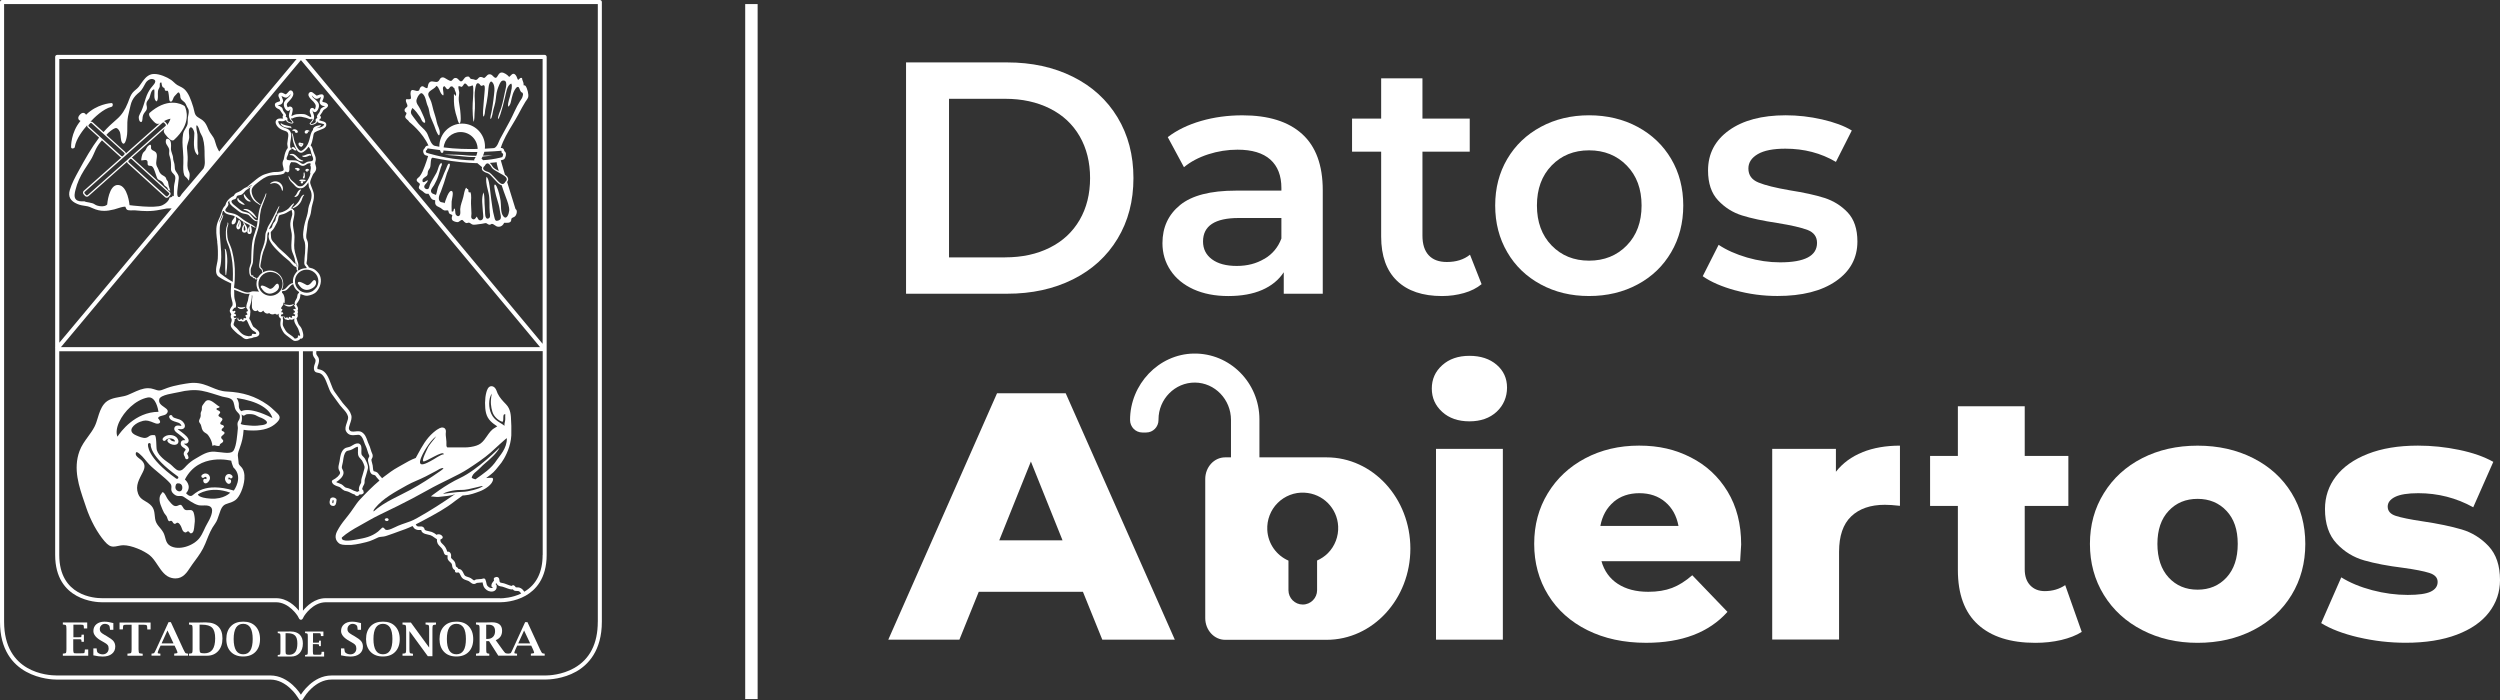 <?xml version="1.0" encoding="UTF-8"?>
<svg id="Capa_1" data-name="Capa 1" xmlns="http://www.w3.org/2000/svg" viewBox="0 0 951.72 266.66">
  <rect x="0" y="0" width="951.72" height="266.66" fill="#333333" stroke="none"/>
  <defs>
    <style>
      .cls-1 {
        fill: #fff;
      }
    </style>
  </defs>
  <g>
    <path class="cls-1" d="M110.67,240.4h-.5s-1.36.03-1.36.03h-3.08v.6h.12c.44.05.7.12.77.24.1.11.14.46.14,1.02v5.78c0,.57-.04.93-.14,1.06-.08.1-.35.18-.77.21h-.12v.6h5.1c1.35,0,2.44-.45,3.24-1.33.81-.9,1.23-2.1,1.23-3.62s-.41-2.58-1.19-3.38c-.81-.8-1.95-1.2-3.43-1.2ZM112.42,248.18c-.52.72-1.3,1.09-2.32,1.09-.61,0-.99-.08-1.15-.22-.15-.13-.24-.46-.24-.99v-7.01h.73c1.37,0,2.33.32,2.91.92.57.58.85,1.59.85,3s-.26,2.51-.77,3.21Z"/>
    <path class="cls-1" d="M122.42,248.27c-.03.52-.09.82-.17.88-.07.07-.43.11-1.07.11h-.8c-.55,0-.9-.02-1.02-.07-.16-.05-.25-.43-.25-1.14v-2.83h1.36c.43,0,.72.01.82.05.11.05.17.24.18.58v.12h.68v-2.07h-.67v.13c-.02.36-.06.57-.13.59-.08.03-.38.04-.88.04h-1.31v-3.62h2.04c.39,0,.65.03.76.11.12.08.16.23.16.47,0,.04.01.18.03.39v.12h.97v-1.71h-6.98v.6h.13c.44.05.69.12.78.24.09.11.13.46.13,1.02v5.78c0,.57-.04.93-.13,1.06-.09.1-.35.18-.78.21h-.13v.6h7.25v-1.79h-.96v.14Z"/>
    <path class="cls-1" d="M32.3,247.4c-.03.7-.11,1.1-.21,1.2-.12.08-.6.11-1.44.11h-1.07c-.74,0-1.2,0-1.35-.06-.22-.07-.35-.56-.35-1.52v-3.78h1.83c.58,0,.94,0,1.09.07.15.07.23.32.23.78v.13h.91v-2.73h-.9v.14c-.01.52-.09.77-.17.81-.1.04-.49.06-1.17.06h-1.76v-4.8h2.72c.52,0,.86.02,1.02.14.15.07.23.28.23.62,0,.04,0,.2.02.49v.19h1.27v-2.28h-9.28v.79h.16c.57.06.93.15,1.04.3.11.15.17.62.17,1.37v7.71c0,.75-.07,1.21-.17,1.39-.12.16-.47.25-1.04.29h-.16v.8h9.66v-2.37h-1.27v.16Z"/>
    <path class="cls-1" d="M40.62,242.16l-.85-.49c-.7-.41-1.18-.75-1.42-1.04-.25-.32-.36-.66-.36-1.11,0-.57.17-1.07.56-1.44.37-.39.84-.59,1.38-.59.65,0,1.18.21,1.6.62.18.21.29.69.35,1.5v.14h1.27v-2.55c-1.27-.35-2.42-.54-3.41-.54-1.26,0-2.29.34-3.05.98-.76.65-1.14,1.51-1.14,2.58,0,1.37,1.05,2.65,3.17,3.81l.85.48c.7.38,1.17.72,1.42,1.06.25.33.37.75.37,1.29,0,.66-.22,1.21-.63,1.61-.43.42-.96.63-1.64.63s-1.33-.21-1.85-.63c-.25-.2-.39-.68-.44-1.44v-.19h-1.26v2.64c1.34.31,2.53.46,3.56.46,1.46,0,2.62-.33,3.48-1.02.87-.69,1.3-1.62,1.3-2.77,0-.81-.23-1.5-.68-2.07-.47-.56-1.32-1.2-2.58-1.92Z"/>
    <path class="cls-1" d="M45.51,239.61h1.25l.03-.25c0-.74.08-1.19.22-1.34.16-.13.49-.19,1.02-.19h2.07v9.32c0,.77-.07,1.23-.19,1.39-.13.16-.54.23-1.23.29h-.16v.8h5.8v-.78h-.16c-.72-.09-1.13-.15-1.22-.24-.09-.12-.16-.59-.2-1.45v-9.32h2.07c.52,0,.87.07,1.03.19.14.15.22.6.22,1.34v.25h1.27v-2.63h-11.82v2.63Z"/>
    <path class="cls-1" d="M70.57,248.59c-.11-.12-.37-.61-.79-1.45l-4.74-10.29h-.88l-4.7,10.26c-.4.87-.65,1.36-.77,1.49-.11.11-.4.18-.86.21h-.15v.8h3.38v-.78h-.16c-.16-.03-.27-.04-.33-.04-.35,0-.53-.07-.53-.29,0-.23.15-.69.46-1.37l.64-1.36h5.31l.64,1.34c.33.74.5,1.19.48,1.37-.02.17-.38.27-1.1.33h-.15v.8h5.27v-.78h-.12c-.47-.06-.76-.12-.9-.24ZM61.52,244.94l2.23-4.92,2.31,4.92h-4.54Z"/>
    <path class="cls-1" d="M78.56,236.94h-.67l-1.82.04h-4.12v.79h.16c.58.06.93.15,1.04.3.11.15.17.62.17,1.37v7.71c0,.75-.06,1.21-.18,1.39-.13.16-.45.25-1.03.29h-.16v.8h6.8c1.81,0,3.25-.6,4.32-1.79,1.08-1.19,1.62-2.78,1.62-4.8s-.52-3.45-1.58-4.51c-1.06-1.04-2.58-1.57-4.55-1.57ZM80.89,247.3c-.69.95-1.72,1.41-3.07,1.41-.82,0-1.33-.08-1.53-.26-.22-.18-.32-.63-.32-1.32v-9.32h.95c1.81,0,3.1.38,3.86,1.18.75.78,1.13,2.12,1.13,4.03s-.35,3.32-1.02,4.28Z"/>
    <path class="cls-1" d="M92.58,236.65c-1.98,0-3.56.57-4.7,1.77-1.15,1.2-1.72,2.81-1.72,4.88s.57,3.65,1.72,4.85c1.14,1.18,2.72,1.77,4.7,1.77s3.55-.59,4.69-1.77c1.15-1.2,1.72-2.81,1.72-4.85s-.57-3.69-1.72-4.88c-1.14-1.21-2.71-1.77-4.69-1.77ZM95.3,247.63c-.6.97-1.51,1.45-2.72,1.45s-2.11-.49-2.72-1.45c-.59-.98-.91-2.44-.91-4.37s.32-3.35.91-4.34c.61-.93,1.5-1.44,2.72-1.44s2.12.51,2.72,1.44c.6.98.9,2.42.9,4.34s-.31,3.4-.9,4.37Z"/>
    <path class="cls-1" d="M134.9,242.16l-.86-.49c-.7-.41-1.16-.75-1.41-1.04-.26-.32-.36-.66-.36-1.11,0-.57.18-1.07.56-1.44.38-.39.84-.59,1.38-.59.64,0,1.18.21,1.59.62.18.21.31.69.35,1.5v.14h1.29v-2.55c-1.29-.35-2.42-.54-3.41-.54-1.27,0-2.29.34-3.05.98-.77.65-1.14,1.51-1.14,2.58,0,1.37,1.06,2.65,3.18,3.81l.84.48c.7.38,1.18.72,1.42,1.06.25.33.37.75.37,1.29,0,.66-.2,1.21-.63,1.61-.42.42-.96.63-1.64.63-.71,0-1.34-.21-1.85-.63-.25-.2-.4-.68-.45-1.44v-.19h-1.26v2.64c1.34.31,2.53.46,3.56.46,1.45,0,2.61-.33,3.48-1.02.88-.69,1.3-1.62,1.3-2.77,0-.81-.22-1.5-.68-2.07-.46-.56-1.32-1.2-2.56-1.92Z"/>
    <path class="cls-1" d="M145.77,236.65c-1.99,0-3.56.57-4.7,1.77-1.14,1.2-1.72,2.81-1.72,4.88s.58,3.65,1.72,4.85c1.15,1.18,2.72,1.77,4.7,1.77s3.55-.59,4.68-1.77c1.16-1.2,1.73-2.81,1.73-4.85s-.58-3.69-1.73-4.88c-1.13-1.21-2.7-1.77-4.68-1.77ZM148.5,247.63c-.61.97-1.52,1.45-2.72,1.45s-2.11-.49-2.7-1.45c-.61-.98-.91-2.44-.91-4.37s.3-3.35.91-4.34c.59-.93,1.51-1.44,2.7-1.44s2.11.51,2.72,1.44c.6.98.89,2.42.89,4.34s-.29,3.4-.89,4.37Z"/>
    <path class="cls-1" d="M162,237.76h.17c.57.06.93.15,1.05.3.1.15.15.62.15,1.37v7.08l-6.96-9.53h-3.18v.79h.16c.59.06.93.15,1.05.3.11.15.17.62.17,1.37v7.71c0,.75-.06,1.21-.18,1.39-.11.16-.45.25-1.04.29h-.16v.8h3.98v-.78h-.14c-.58-.06-.94-.15-1.04-.3-.12-.17-.17-.63-.17-1.39v-6.92l7.01,9.58h1.75v-10.37c0-.76.06-1.23.17-1.37.12-.15.47-.24,1.05-.3h.14v-.79h-3.98v.79Z"/>
    <path class="cls-1" d="M173.74,236.65c-1.99,0-3.56.57-4.7,1.77-1.15,1.2-1.72,2.81-1.72,4.88s.58,3.65,1.72,4.85c1.13,1.18,2.71,1.77,4.7,1.77s3.56-.59,4.69-1.77c1.15-1.2,1.72-2.81,1.72-4.85s-.57-3.69-1.72-4.88c-1.14-1.21-2.7-1.77-4.69-1.77ZM176.47,247.63c-.62.97-1.51,1.45-2.73,1.45s-2.11-.49-2.71-1.45c-.62-.98-.91-2.44-.91-4.37s.29-3.35.91-4.34c.6-.93,1.51-1.44,2.71-1.44s2.11.51,2.73,1.44c.61.98.9,2.42.9,4.34s-.29,3.4-.9,4.37Z"/>
    <path class="cls-1" d="M206.34,248.59c-.11-.12-.38-.61-.8-1.45l-4.74-10.29h-.89l-4.7,10.26c-.39.87-.64,1.36-.76,1.49-.12.11-.38.18-.85.21h-.16s-.15,0-.15,0c-.48-.03-.79-.1-.96-.23-.15-.13-.56-.61-1.15-1.43l-2.46-3.44c.8-.33,1.4-.79,1.82-1.39.4-.6.6-1.34.6-2.23,0-2.1-1.3-3.19-3.91-3.19l-.78.03-1.57.04h-3.68v.79h.16c.58.06.91.15,1.04.3.11.15.18.62.18,1.37v7.71c0,.75-.07,1.21-.18,1.39-.12.16-.46.25-1.03.29h-.16v.8h5.06v-.78h-.17c-.46-.04-.75-.15-.84-.3-.1-.17-.16-.63-.16-1.39v-3.07h1.08l3.52,5.54h7.14v-.78h-.17c-.17-.03-.27-.04-.32-.04-.36,0-.54-.07-.54-.29,0-.23.15-.69.46-1.37l.63-1.36h5.33l.63,1.34c.33.74.49,1.19.48,1.37,0,.17-.37.27-1.09.33h-.15v.8h5.26v-.78h-.11c-.48-.06-.78-.12-.9-.24ZM187.68,242.44c-.51.52-1.22.8-2.11.8h-.48v-5.42h.95c1.62,0,2.43.81,2.43,2.45,0,.91-.26,1.63-.79,2.18ZM197.28,244.94l2.24-4.92,2.31,4.92h-4.55Z"/>
    <path class="cls-1" d="M146.84,197.42l.08-.12c-1.19.56.3,1.48.88.86.52-.56-.43-1.19-.96-.74Z"/>
    <path class="cls-1" d="M128.57,185.15c.29.1.57.2.77.31.24.13.41.29.61.48.14.14.29.28.46.4.57.43.8.51,1.27.6.13.03.29.06.52.12.47.12.86.33,1.27.55.47.25.96.51,1.58.66.11.2.36.53.9.53.03,0,.07,0,.1,0,.44-.03.68-.37.8-.55,0,0,0,0,0,0,.07,0,.14,0,.22,0,.25.01.61.03.91-.2.04-.01.07-.02.1-.04.33-.14.48-.53.33-.85-.02-.03-.03-.07-.05-.1,0-.08-.01-.15-.02-.21-.04-.22-.18-.4-.37-.49-.14-.21-.08-.5.23-1.2.04-.1.11-.21.18-.33.13-.24.28-.49.34-.73.09-.33.09-.63.08-.89,0-.16,0-.3.02-.41.07-.41.21-.82.35-1.25.14-.42.28-.84.38-1.3.05-.24.13-.49.21-.76.21-.64.44-1.36.28-2.18-.13-.69-.71-2.03-1.09-2.65-.23-.36-.49-.63-.71-.86-.32-.33-.55-.56-.63-.98-.06-.32-.04-.79-.03-1.23.04-1.03.08-2.09-.68-2.59-.74-.48-1.74,0-2.07.17-.29.14-.54.29-.78.44-.36.22-.67.41-1.05.53-.19.06-.36.09-.53.13-.51.1-1.08.22-1.66.8-1.04,1.04-1.27,2.69-1.46,4.01-.03.2-.06.39-.09.57-.04.23-.1.47-.16.73-.15.62-.33,1.33-.23,1.99.04.34.2.63.34.9.15.29.29.54.26.77-.08.86-1.47,2.05-2.77,2.7-.28.13-.42.45-.33.75.28,1.01,1.34,1.38,2.18,1.68ZM130.77,180.14c.06-.62-.2-1.11-.41-1.5-.09-.18-.19-.36-.21-.47-.06-.43.08-.98.21-1.51.07-.29.14-.56.18-.83.03-.19.06-.39.09-.59.16-1.13.37-2.54,1.1-3.29.29-.3.56-.35,1-.44.21-.04.42-.09.65-.16.53-.16.94-.41,1.34-.65.23-.14.44-.27.68-.38.48-.24.7-.24.76-.24.01,0,.02,0,.02,0,.15.16.12,1.01.1,1.46-.02.52-.04,1.06.04,1.52.15.81.6,1.26.98,1.66.2.2.39.4.54.63.3.48.83,1.69.93,2.21.09.49-.07,1-.24,1.54-.09.29-.19.59-.25.9-.08.37-.2.75-.33,1.14-.15.46-.31.93-.4,1.44-.04.23-.04.46-.04.66,0,.2,0,.38-.03.53-.02.08-.14.29-.22.43-.09.16-.18.32-.24.46-.26.6-.65,1.52-.19,2.31-.13,0-.27.01-.41.06-.2.05-.35.17-.46.29-.1-.11-.25-.21-.46-.25-.54-.11-.97-.33-1.43-.58-.46-.24-.94-.49-1.55-.65-.26-.07-.45-.11-.6-.14-.31-.06-.36-.07-.73-.36-.13-.1-.24-.2-.35-.31-.23-.22-.5-.48-.89-.69-.28-.15-.61-.26-.95-.39-.35-.12-.75-.26-1.03-.43,1.19-.73,2.67-1.99,2.8-3.36Z"/>
    <path class="cls-1" d="M128.11,190.42c.06-.19,0-.4-.14-.54-.09-.09-.59-.52-1.23-.52-.32,0-.61.1-.85.31-.07.06-.13.14-.16.23-.47,1.34-.28,2.29.54,2.61.2.07.39.11.56.11,1.04,0,1.16-1.15,1.23-1.77.01-.16.04-.35.06-.43ZM127.01,190.74c-.02.22-.08.75-.18.84,0,0-.05.01-.21-.04-.17-.07-.16-.55.01-1.12.11-.04.27,0,.4.08-.01.08-.02.17-.03.26Z"/>
    <path class="cls-1" d="M228.35,0H.78C.35,0,0,.35,0,.78v235.92c0,21.39,19.36,22.01,21.56,22.01.22,0,.35,0,.35,0h81.01c6.25,0,10.26,6.48,10.31,6.57l.68,1.03c.14.22.39.35.65.35s.51-.13.65-.35l.69-1.06c.04-.07,4.03-6.55,10.3-6.55h80.98s.13,0,.38,0c1.51,0,6.81-.22,11.8-3.04,4.45-2.52,9.76-7.86,9.76-18.97V.78C229.13.35,228.78,0,228.35,0ZM227.57,236.7c0,8.31-3.02,14.24-8.97,17.61-4.66,2.64-9.63,2.84-11.04,2.84-.2,0-.31,0-.35,0h-81.02c-7.14,0-11.45,7-11.61,7.27l-.03.04-.02-.02c-.18-.3-4.49-7.3-11.62-7.3H21.88s-.12,0-.31,0c-3.34,0-20.01-.98-20.01-20.46V1.55h226.02v235.14Z"/>
    <path class="cls-1" d="M21,211.26c0,17.51,15.91,18.01,17.72,18.01.18,0,.28,0,.29,0h66.06c5.01,0,8.24,5.2,8.25,5.21l.55,1.04c.14.25.4.41.69.41s.55-.16.68-.41l.53-1c.03-.05,3.24-5.25,8.27-5.25h66.03s.11,0,.32,0c1.24,0,5.59-.18,9.69-2.49,3.67-2.07,8.03-6.43,8.03-15.52V21.67c0-.43-.35-.78-.78-.78H21.78c-.43,0-.78.35-.78.78v110.68l-.06.08.06.05v78.78ZM190.4,227.72c-.15,0-.24,0-.28,0h-66.07c-4.26,0-7.29,3-8.72,4.77v-98.77h3.76c0,.07,0,.13-.01.2-.04.55-.08,1.11.3,1.84.16.31.32.52.45.69.22.29.32.42.29,1.02-.01.32-.15.73-.3,1.14-.17.48-.32.93-.32,1.37-.01,1.53.65,1.77,1.52,1.93.15.03.31.06.49.1,1.65.41,2.46,2.57,3.24,4.66.46,1.25.9,2.43,1.54,3.29.42.56.85,1.16,1.28,1.77.59.83,1.21,1.69,1.83,2.51.37.48.76.91,1.14,1.33.82.9,1.59,1.74,1.93,2.92.19.67-.13,1.58-.45,2.47-.39,1.12-.79,2.27-.28,3.22.93,1.73,2.54,1.55,3.72,1.42.61-.07,1.18-.13,1.51.06.9.52,1.26,1.54,1.65,2.63.17.49.35,1.01.59,1.47.28.55.45,1.11.63,1.71.1.36.21.72.35,1.09.06.18.14.33.21.48.12.26.19.41.18.66,0,.1-.1.26-.18.41-.13.22-.27.47-.3.77-.05.58.11,1.14.26,1.67.09.3.18.61.23.92.03.19.05.41.07.63.06.78.14,1.75.77,2.33.22.21.54.28.86.36.15.04.44.1.51.16.11.09.27.31.39.49.09.12.17.25.25.35.13.15.33.38.54.61.13.14.32.35.48.54-2.77,2.33-5.11,4.75-7.44,7.23-.88.94-1.74,2.2-2.58,3.43-.62.9-1.21,1.76-1.76,2.43-1.66,2.01-2.85,3.62-3.64,4.93-.98,1.63-2.31,3.87-.05,5.82.72.62,1.96.67,3.06.67.25,0,.52,0,.78,0,.27,0,.54,0,.81,0,.61,0,2.86-.38,3.49-.53l.43-.1c2.99-.68,3.31-.76,6.54-2.29.03,0,.06-.01.09-.02.26-.09.73-.14,1.14-.18.56-.06,1.09-.11,1.52-.26.19-.06.48-.16.8-.27l.09-.03c.75-.25,1.59-.53,2.01-.7.97-.39,1.68-.63,2.46-.9.61-.21,1.24-.43,2.04-.73.88-.33,1.8-.73,2.79-1.19.12.11.19.22.28.37.29.49.64.94,1.73,1.13.17.02.44.02,1.01,0,.1,0,.2,0,.27,0,0,.03.02.07.03.1.05.21.15.55.48.85.56.49,1.4.67,2.15.83.34.07.66.14.89.22.55.2.91.47,1.33.78.26.18.52.38.85.58.08.04.16.07.25.09-.03,1.53.4,2.04,1.2,2.84.16.16.34.34.55.56.3.33.4.53.56.89.06.12.12.26.2.42.03.06.05.16.08.26.07.26.17.62.45.91.32.34.75.29.97.26.01,0,.03,0,.04,0,.04.1.04.23.02.49-.03.33-.06.73.13,1.16.16.36.49.66.84.98.2.18.43.39.51.53.18.27.21.51.25.82.04.27.07.57.22.88.2.43.52.63.73.77.06.04.13.1.14.08,0,0,0,.04-.01.18-.05.22.03.45.19.6.16.15.4.21.61.15.71-.2.83,0,1.23.84.24.51.52,1.09,1.07,1.5.37.27.86.43,1.33.59.34.11.69.23.93.37.1.06.26.18.4.31.37.29.79.64,1.29.71.51.07.85-.14,1.06-.28.11-.07.17-.11.24-.12.28-.05.61-.07.95-.09.4-.02.82-.04,1.21-.12.05.19.09.38.13.56.16.75.31,1.53,1.48,2.39.78.57,2.11.81,3.01.24.64-.42.89-1.16.71-2.04-.04-.18-.15-.33-.3-.42-.03-.02-.06-.04-.09-.05.02-.02.03-.04.05-.07.08-.1.17-.2.25-.32.02.05.04.1.07.15.56.93,1.16,1.02,1.81,1.12.13.02.28.04.44.08.22.04.66.21,1.09.37,1.34.51,2.25.82,2.88.65.15.19.33.4.59.5.36.14.71.13,1,.12.19,0,.35-.01.48.02.51.15.7.39.99.79.04.06.08.11.12.16-3.49,1.68-6.99,1.83-8.05,1.83ZM161.11,175.61c.72.57,7.66-4.47,7.86-2.67-1.2.02-3.55,1.84-5.17,2.65-.98.49-4.32,2.46-3.87-.11.25-1.41,1.56-3.76,2.39-5.03,1.15-1.73,2.27-3.28,3.76-4.39-.78,1.25-2.65,3.08-3.31,4.61-.25.59-2.27,4.45-1.66,4.93ZM187.45,156.75c.48,1.73,2.26,3.41,3.86,3.84.69-.72-.23-3.2,1.07-2.85,0,.03,0,.05,0,.07-.14.73.07,1.64-.1,2.43-.16.78-.28,1.01-.22,1.86-1.68-1.35-3.79-1.9-5.05-4.6-.99-2.13-1.19-5.64.22-7.67-.69,3.39-.29,5.11.21,6.92ZM192.95,166.82c.11,3.92-2.87,6.84-3.77,8.24-2.16,3.37-5.19,5.27-8.18,7.42-.46-.11-.93-.28-1.41-.53.05-.99.93-1.84,1.65-2.41,1.37-1.09,2.18-2.16,3.54-3.27,1.68-1.39,4.57-3.97,5.41-5.91,0,0-8.28,8.43-15.02,11.59-5.85,2.74-11.15,7.02-11.15,7.02.62,0,2.15.28,2.76.22,1.71-.17,2-.19,3.72-.42.65-.09,2.09-.32,2.85-.75-4.73,3.29-9.69,6.48-14.52,9.17-1,.56-1.78.93-2.48,1.21-1.49.61-2.64.85-4.81,1.75-1.13.46-4.2,2.3-4.97,1.32-1.07-1.36-1.1-.35-2.65.88-2.52,1.98-5.09,2.49-8.04,3-1.04.18-6.04,1.27-5.77-.7l.11-.11c1.65-1.53,4.54-3.26,6.35-4.23,2.43-1.32,5.06-2.96,7.9-4.32,2.38-1.14,4.68-2.26,6.93-3.38,3.81-1.9,7.48-3.81,11.09-5.85,6.38-3.6,11.46-5.52,15.68-8.26,2.61-1.69,6.26-4.13,8.58-6.2,1.41-1.26,5.86-5.43,6.18-5.48ZM183.64,185.2c-1.11.88-5.52,2.03-7.51,2.03s-7.45.77-7.45.77c.55-.55,3.92-1.59,6.9-1.48,2.98.11,9.17-2.2,8.07-1.32ZM161.95,181.43c1.34-.69,2.69-1.39,4.03-2.12.79-.43,1.94-1.31,2.86-1.08-.29.49-.82.79-1.26,1.11-3.64,2.55-7.38,4.98-11.28,7.1-2.23,1.21-4.64,2.34-6.98,3.57-2.56,1.35-5.03,2.84-7.11,4.72-.12-.42.22-.86.53-1.25,1.52-1.88,3.44-3.44,5.5-4.81,2.18-1.46,4.52-2.72,6.72-3.96,2.23-1.26,4.71-2.11,6.98-3.28ZM206.57,211.26c0,6.56-2.35,11.27-6.97,14-.08-.1-.16-.21-.24-.32-.35-.46-.74-.98-1.67-1.26-.32-.09-.61-.08-.87-.07-.18,0-.33,0-.44-.02-.04-.04-.09-.11-.13-.16-.16-.21-.33-.44-.6-.58-.18-.1-.4-.1-.59-.01-.1.04-.18.12-.24.21-.43-.03-1.45-.42-1.96-.62-.52-.2-.97-.37-1.29-.43-.18-.04-.34-.06-.49-.09-.55-.09-.65-.1-.89-.49-.02-.06-.04-.24-.04-.36-.04-.43-.08-1.01-.58-1.3-.51-.29-1.06,0-1.25.09-.3.15-.44.52-.3.84.1.24.07.32-.27.73-.3.37-.71.86-.68,1.62,0,.22.11.42.3.53.12.07.25.1.38.09-.03.03-.06.05-.08.07-.34.22-1.1.12-1.54-.19-.77-.56-.84-.93-.97-1.6-.08-.36-.17-.82-.39-1.34-.07-.16-.2-.29-.36-.35-.16-.07-.34-.06-.5,0-.37.17-.91.19-1.43.22-.37.02-.76.04-1.12.1-.32.06-.54.2-.7.31-.14.09-.14.09-.19.08-.14-.02-.46-.28-.65-.43-.18-.15-.38-.31-.57-.42-.36-.21-.77-.34-1.17-.47-.38-.12-.76-.25-.96-.4-.29-.21-.47-.6-.67-1.01-.32-.68-.78-1.65-1.97-1.66-.14-.4-.46-.6-.66-.73-.16-.1-.22-.14-.26-.23-.06-.14-.08-.3-.11-.5-.05-.37-.11-.84-.44-1.36-.18-.28-.46-.54-.74-.79-.18-.16-.47-.43-.52-.54-.06-.13-.05-.29-.03-.54.03-.42.07-.99-.39-1.53-.35-.4-.81-.38-1.07-.35-.02-.07-.05-.15-.07-.22-.04-.16-.09-.33-.18-.5-.07-.15-.13-.27-.18-.39-.18-.39-.35-.74-.79-1.22-.22-.24-.42-.43-.59-.6-.59-.59-.81-.81-.82-1.64.17-.08.31-.17.41-.24.05-.04.1-.07.14-.09.17-.08.29-.24.34-.41.05-.19.01-.38-.09-.53-.39-.57-1.05-.86-1.77-.76-.16.02-.31.1-.41.22-.08-.06-.16-.11-.24-.17-.46-.34-.94-.69-1.65-.95-.31-.11-.68-.19-1.07-.27-.59-.12-1.26-.26-1.56-.53-.04-.03-.05-.06-.09-.21-.07-.26-.2-.76-.87-1.02-.14-.06-.22-.06-.72-.05-.23,0-.66.02-.76,0-.59-.1-.66-.22-.83-.51-.05-.09-.11-.19-.19-.29.75-.37,1.55-.78,2.4-1.24l.91-.49c4.18-2.23,8.13-4.35,11.77-7.25l2.79-2.02c.25,0,.49-.01.73-.04,2.12-.18,3.8-.81,5.77-1.54,1.9-.71,4.96-2.59,5.07-4.61.01-.14-.04-.28-.14-.38-.09-.1-.23-.17-.37-.17h-.15c-.69,0-1.34.05-1.98.11.49-.4.96-.74,1.58-1.21l.08-.06c.72-.53,1.58-1.36,2.08-2,.48-.62.86-1.06,1.17-1.45.7-.83,1.15-1.39,1.89-2.67,1.38-2.41,2.98-6.17,2.79-10.39-.01-.21,0-.53,0-.87,0-.45.01-.9,0-1.2-.04-.57-.06-1.15-.08-1.72-.07-2.29-.14-4.66-1.94-6.51-1.19-1.23-2.43-2.51-3.21-4.15-.06-.13-.12-.3-.2-.51-.27-.73-.58-1.55-1.22-1.95-.3-.19-.6-.29-.9-.29-1.32,0-1.76,1.62-1.97,2.39-.61,2.22-.65,5.65-.11,7.83.66,2.64,2.48,3.87,4.26,5.07,0,0,.01,0,.02,0-.27.15-.53.32-.76.47-.12.08-.23.15-.32.2-1.22.68-2.08,1.94-2.92,3.16-.33.48-.65.94-.96,1.32-1,1.22-1.72,1.75-2.96,2.18-1.18.42-2.97.7-4.43.7h-.17c-.32,0-.64-.01-.95-.01h-5.57c-.16-.15-.36-.45-.32-.94.07-.87-.03-1.69-.12-2.48-.1-.8-.2-1.55-.1-2.31.08-.62-.03-1.09-.34-1.43-.25-.27-.6-.42-.99-.42-.3,0-1.21,0-3.5,1.98-2.65,2.3-4.28,5.3-5.86,8.22l-.76,1.39s0,0,0,.01c-1.72.61-3.42,1.59-5.08,2.55-.55.31-1.09.63-1.61.91-1.97,1.08-3.68,2.36-5.41,3.69-.24.18-.47.37-.71.56-.14-.16-.32-.36-.53-.59-.19-.21-.37-.41-.49-.55-.06-.08-.13-.17-.19-.27-.19-.27-.39-.57-.66-.78-.3-.23-.68-.32-1.01-.4-.1-.02-.23-.05-.3-.08-.23-.27-.29-.93-.33-1.46-.02-.26-.04-.51-.08-.74-.07-.38-.17-.75-.26-1.07-.13-.46-.25-.86-.22-1.18.01-.04.08-.17.13-.25.15-.26.34-.58.36-.98.03-.57-.15-.95-.3-1.28-.05-.11-.11-.23-.16-.37-.13-.35-.23-.69-.33-1.02-.18-.62-.37-1.27-.71-1.93-.2-.39-.35-.84-.52-1.32-.42-1.2-.9-2.56-2.23-3.32-.69-.39-1.5-.31-2.29-.22-1.23.13-1.95.17-2.44-.75-.24-.45.07-1.33.36-2.18.36-1.03.77-2.19.46-3.26-.42-1.47-1.33-2.47-2.21-3.43-.36-.4-.73-.8-1.07-1.24-.61-.79-1.22-1.65-1.8-2.47-.44-.62-.87-1.22-1.29-1.79-.52-.7-.93-1.8-1.37-2.97-.85-2.29-1.82-4.88-4.13-5.46-.21-.05-.4-.09-.57-.12-.16-.03-.37-.07-.4-.08,0-.01-.07-.12-.06-.56,0-.23.13-.6.26-.96.17-.49.34-.99.36-1.5.04-.99-.2-1.4-.55-1.86-.11-.15-.22-.29-.33-.5-.21-.4-.19-.68-.15-1.15,0-.09,0-.19.02-.29h86.17v77.55ZM206.57,22.45v108.44L116.22,22.45h90.35ZM205.61,132.15H23.2L114.56,22.88l91.04,109.27ZM62.51,46.75l.52.59c.16.18.14.46-.04.62l-13.63,12.1c-.09.05-.18.11-.25.19l-.15.17-.13.12-15.46,13.73c-.08.07-.19.11-.29.11-.11,0-.22-.05-.3-.13,0,0-.02,0-.03-.02l-.52-.58c-.16-.18-.15-.46.03-.62l1.09-.97,14.24-12.65,14.3-12.7c.08-.07.19-.11.29-.11.12,0,.24.05.33.15ZM62.39,46.11c.68-.36,1.5-.72,2.52-.92-.33,1.02-.8,1.8-1.25,2.44,0-.23-.07-.46-.24-.64l-.52-.58c-.13-.15-.32-.26-.51-.3ZM50.12,60.57l14.19,12.88c.18.17.19.44.03.62l-.33.36-.2.22c-.08.08-.18.12-.28.13-.01,0-.03,0-.04,0-.11,0-.21-.04-.3-.11l-8.41-7.64-5.78-5.25c-.18-.16-.19-.44-.03-.62l.26-.28.1-.11.17-.19c.04-.05.1-.09.16-.11.05-.02.11-.03.16-.03.11,0,.21.04.3.11ZM47.34,58.8l-.19.21-.34.37c-.09.1-.21.14-.33.14-.11,0-.21-.04-.29-.11l-5.1-4.64-1.94-1.76-1.14-1.03-4.2-3.82c-.18-.16-.19-.44-.03-.62l.53-.58c.09-.09.21-.14.33-.14.11,0,.21.04.3.12l4.12,3.74,1.17,1.06,1.49,1.36,4.06,3.69,1.54,1.4c.18.16.19.44.03.62ZM38.81,53.41l2.06,1.87,4.97,4.51c.09.09.2.15.32.19l-12.57,11.16-1.68,1.49c-.19.17-.3.41-.32.66-.01.26.07.5.24.69l.52.58c.08.09.17.15.27.21.14.07.29.11.45.11.23,0,.46-.08.64-.24l14.64-13c.04.2.13.39.29.54l4.97,4.51,9.22,8.37c.17.16.4.25.64.25s.48-.1.65-.26c.02-.01.04-.03.05-.05l.2-.22.33-.36c.36-.39.33-1-.07-1.35l-14.18-12.88c-.08-.07-.17-.13-.27-.17l12.59-11.18c-.76,1.11-.48,1.66.91,3.23.85.96,1.49,1.41,2.02,1.41.21,0,.41-.08.54-.21,6.87-6.24,4.62-11.74,4.17-12.66-.02-.08-.06-.15-.12-.21-.06-.07-.13-.13-.22-.16-.46-.29-2.01-1.15-4.32-1.15-2.88,0-5.81,1.29-8.73,3.81-.14.11-.24.29-.26.49-.08.53.29,1.23,1.15,2.2.99,1.12,1.51,1.58,2.16,1.58.25,0,.48-.08.72-.19l-12.86,11.42c-.03-.22-.13-.43-.31-.59l-2.01-1.83-3.76-3.41-1.34-1.22c.41-.48.84-.94,1.37-1.33.58-.44,1.84-1.5,2.56-1.24.57.2,1.11,1.15,1.26,1.63.35,1.09.14,3.08.83,3.96,1.17,1.5,1.79-2.47,1.86-3.22.14-1.54.03-3.08.1-4.63.07-1.56.37-2.97.76-4.46.33-1.26.52-2.66,1.11-3.82.73-1.42,1.59-2.24,2.77-3.2,1.01-.82,1.65-2.34,2.32-3.47.6-1,2.08-2.01,3.28-1.24,1.21.78-.74,2.41-1.31,3.22-.89,1.26-1.43,2.32-1.93,3.82-.55,1.65-.95,3.35-1.69,4.94-.29.62-.71,1.27-.91,1.9-.16.5,0,1.78.48,2.11.92.64.85-1.15.93-1.7.11-.75.36-1.28.79-1.84.42-.54.77-.84.84-1.55.08-.76-.31-1.31-.15-2.06.15-.68.62-1.1.98-1.65.49-.77.65-3.58,1.97-3.46.29,1.39-.48,3.87.92,4.55.78-.85.31-2.85.5-3.98.11-.7.5-1.02.66-1.65.12-.49-.26-1.77.65-1.56.07.55.17,1.32.49,1.74.18.23.43.14.62.37.17.21.12.77.32.91.62.46.89-.44,1.2.68.18.64.18,1.34.27,1.98.06.42-.02,1.43.57,1.57.72.17.95-1.19,1.23-1.66.32-.52.76-.85,1.15-1.32.45-.55.82-.86,1.19.15.22.6.02,1.22.41,1.82.37.56.96.84,1.4,1.32.41.45.59,1.07.87,1.61.33.62.62.91.68,1.64.07.89-.21,1.63-.33,2.48-.1.71,0,1.43-.08,2.15-.15,1.56-1.46,2.55-1.73,4.05-.39,2.12-.25,4.36-.06,6.51.14,1.68.21,3.22.14,4.89-.06,1.34-.12,3.05.33,4.3.19.52.6.72,1.01,1.15.44.45.42.67.81,1,.14-1.44.57-2.31-.1-3.63-.68-1.35-.48-2.75-.4-4.24.08-1.53-.17-2.96-.25-4.44-.07-1.45.69-2.62.83-3.97.1-.98-.38-2.71.08-3.55.84-1.5,1.88.97,1.88,1.79.01,2.47-.84,6.62,1.32,8.36.39-.61.12-1.29,0-1.91-.18-.93-.1-1.86-.14-2.82-.06-1.32.18-2.83-.17-4.1-.17-.62-.65-3.83.42-1.98.36.64.48,1.4.74,2.05.3.75.82,1.43,1.05,2.23.65,2.18.68,4.36.68,6.65,0,1.89.38,3.23-.41,4.94-1.72,2.02-3.45,4.04-5.17,6.07-1.03,1.21-2.08,2.41-3.09,3.63-.31.37-.6,1.19-1.06,1.18-.68-.01-.67-1.04-.68-1.51-.01-.46.04-.91.09-1.36.15-1.44.36-2.9.5-4.29.15-1.56-1.31-2.28-1.49-3.63-.1-.76-.05-1.41-.25-2.15-.15-.59-.41-1.19-.42-1.81-.03-1.43-.89-2.35-.82-3.89.05-1.05.23-2.9-.93-3.45-.77-.36-1.02.07-1.05.89-.03.77.35,1.26.76,1.89.45.68.64,1.15.56,1.98-.09.87-.04,1.21.25,2.06.44,1.29.47,2.67.42,4.05-.03.77-.05,1.14.43,1.82.32.44.95.89,1.12,1.42.37,1.17-.34,2.76-.4,3.93-.07,1.25-.02,2.48-.1,3.73-.07-.06-.29-.11-.4-.21-.18.5-.66.67-1.17.66-.08.42-.54,1.96-2.87,3.02-2.73,1.24-12.39-.08-12.39-.08,0,0-.66-7.44-4.3-7.68-3.63-.25-4.21,7.44-4.21,7.44-.91,1.07-3.72.74-4.79-.08-.94-.72-3.4-.75-3.83-1.13-.14-.01-.28-.02-.41-.01-.97.03-2.12.05-2.85-.69-.89-.91-.46-2.61-.18-3.69.67-2.7,1.74-5.02,3.24-7.43.8-1.28,1.57-2.48,2.4-3.72.9-1.34,1.4-2.83,2.1-4.28.59-1.22,1.41-2.36,2.29-3.37ZM22.56,22.45h90.35l-29.47,35.24c-.42-.73-.76-1.41-1.02-2.08-.16-.4-.28-.82-.39-1.23-.2-.71-.41-1.44-.83-2.12-.22-.35-.45-.67-.68-.99-.43-.6-.84-1.17-1.12-1.84l-.2-.47c-.48-1.14-.97-2.31-2.04-3.15-.32-.26-.69-.48-1.04-.69-.58-.35-1.12-.67-1.51-1.15-.42-.5-.6-1.32-.77-2.11-.08-.38-.16-.74-.26-1.06l-.13-.4c-.72-2.24-1.61-5.03-3.37-6.55-.5-.43-1.07-.7-1.62-.97-.33-.16-.67-.33-.99-.52-.45-.28-.84-.64-1.24-1.01-.34-.32-.7-.65-1.1-.93-1.62-1.12-4.34-2.26-6.39-2.26-.44,0-.85.05-1.21.15-1.74.5-2.87,2.12-3.87,3.56-.28.41-.54.79-.81,1.14-.33.42-.73.76-1.16,1.12-.43.37-.89.75-1.26,1.22-.69.9-1.07,1.94-1.44,2.95-.11.3-.22.6-.34.9-1.05,2.63-2.33,4.55-4.04,6.05-1.98,1.72-3.66,3.23-5.2,5.04l-4.1-3.73c-.18-.16-.41-.25-.64-.25-.08,0-.16.01-.24.03,1.27-1.38,4.81-4.94,8.05-5.69.21-.05.36-.22.39-.43l.05-.35s.01-.08.01-.12c0-.29-.23-.52-.52-.52h-.01s-.02,0-.02,0c-.3.02-5.59.41-9.63,4.48-.18-.36-.54-.75-1.08-.75-.42,0-.84.24-1.28.72-.52.57-.71,1.1-.55,1.58.15.44.53.66.8.77-3.71,4.42-3.59,9.78-3.58,10.01,0,.16.08.3.21.39.09.07.2.11.31.11.04,0,.08,0,.12-.02l.38-.1c.21-.05.36-.22.39-.43.42-3.14,3.34-6.76,4.71-8.31-.05.31.05.63.3.86l4.24,3.85c-2.94,3.92-5.25,8.01-7.9,12.86-1.21,2.22-2.47,4.52-3.23,7.04-.77,2.53.15,4.24,2.89,5.38,1.05.44,2.12.6,3.13.74,1.09.14,1.73.42,2.76.9,1.4.64,2.79.96,4.26.96,1.13,0,2.32-.17,3.86-.56.15-.04.43-.13.78-.24.91-.29,2.44-.79,3.18-.79.2,0,.25.03.26.03.07.12.12.26.18.39.13.35.29.78.89.91.26.06.56.08.94.08.21,0,.41,0,.62-.01.39-.01.78-.03,1.13,0,1.69.18,3.12.27,4.49.27h0c.44,0,.88,0,1.32-.03,1.69-.07,3.2-.37,4.79-.68.46-.09.93-.18,1.41-.27.19-.04.61-.04,1.05-.04.29,0,.57,0,.82-.01l-42.77,51.15V22.45ZM22.56,133.71h91.23v98.77c-1.41-1.76-4.45-4.76-8.71-4.76H38.98s-.1,0-.25,0c-2.7,0-16.17-.79-16.17-16.45v-77.55Z"/>
    <path class="cls-1" d="M63.87,69.01c-.1-.22-.37-.39-.47-.6-.19-.37-.11-.59-.4-.93-.41-.48-1.12-.69-1.59-1.11-.61-.55-.8-1.01-1.05-1.76-.18-.55-.6-1.09-.77-1.64-.42-1.38.36-2.88.07-4.28-.28-1.34-1.71-1.14-2.13-2.08-.16-.36.21-1.31-.31-1.51-.24-.1-.88.48-1.07.7-.33.38-.49.9-.74,1.32-.25.42-.71.68-.95,1.05-.43.66-.68,2.14-.71,2.88.61.1,1.51-.35,2.04-.05.75.43.12,1.39.6,1.89.37.39,1.08.06,1.57.5.5.46.75,1.25.99,1.89.27.71.47,1.45.72,2.15.32.86.49.91,1.26,1.26.82.37,1.15.81,1.49,1.55.33.71.75.62,1.22,1.18.42.5.13,1.11,1.09,1.14h.08c-.18-.58-.38-1.13-.56-1.74-.18-.59-.16-1.32-.37-1.79Z"/>
    <path class="cls-1" d="M199.48,32.5s-.1,0-.1,0c-.05-.07-.06-.36-.07-.51,0-.15-.01-.29-.03-.39-.05-.26-.15-.5-.25-.74-.14-.33-.27-.64-.26-.95,0-.13-.09-.24-.21-.26-.46-.08-.74.23-.95.47-.12.14-.24.27-.37.27h0c-.13-.05-.35-.61-.43-.85-.08-.22-.15-.41-.23-.54-.37-.62-.72-.91-1.12-.91-.42,0-.73.33-1.07.69-.18.19-.36.37-.55.51-.58-.74-1.89-1.69-2.84-1.69-.21,0-.4.05-.57.14-.44.24-.71.7-.95,1.11-.44.74-.68,1-1.31.58-.18-.12-.32-.28-.48-.44-.33-.36-.72-.76-1.41-.71-.55.04-.85.39-1.14.72-.13.16-.27.32-.43.44-.21.17-.36.25-.47.25-.07,0-.15-.04-.29-.11-.17-.1-.41-.22-.76-.27-.64-.08-.94.27-1.2.58-.17.2-.33.39-.58.49-.28.11-.48.05-.74-.05-.12-.05-.26-.1-.43-.14-.15-.03-.3-.05-.44-.06-.28-.03-.49-.05-.72-.23-.15-.11-.2-.22-.26-.34-.12-.24-.27-.57-1.14-.37-.59.13-.93.61-1.22,1.03-.29.41-.54.76-.99.76h0c-.3-.02-.55-.29-.81-.57-.35-.38-.76-.82-1.4-.73-.46.06-.71.38-.95.65-.14.18-.28.34-.45.42-.34.15-.72-.04-1.14-.26-.11-.06-.22-.12-.34-.18-.15-.07-.32-.18-.5-.3-.41-.26-.88-.56-1.37-.56h0c-.69.03-.95.49-1.18.88-.1.17-.19.34-.32.48-.24.27-.53.4-.91.4-.26,0-.53-.05-.8-.11-.27-.05-.56-.11-.83-.11-.51,0-.89.2-1.17.61-.26.38-.34.82-.41,1.22-.11.62-.17.74-.37.74-.17,0-.42-.08-.73-.24-.12-.07-.23-.14-.33-.21-.21-.14-.41-.28-.66-.28s-.46.12-.7.39c-.22.24-.3.5-.37.73-.1.32-.16.51-.5.62-.42.14-.94,0-1.37-.15-.51-.17-.98-.26-1.26.02-.22.23-.32.63-.32,1.3,0,.17.04.39.08.63.06.38.16.96.03,1.17-.11.17-.33.25-.74.25-.13,0-.26,0-.38-.01-.18-.01-.34-.02-.48-.01-.13,0-.23.1-.25.22-.09.55.12,1.01.3,1.4.14.3.27.58.27.9,0,.28-.18.44-.47.67-.28.22-.64.51-.62,1,.01.52.31.72.51.85.21.14.3.2.1.73-.04.11-.1.21-.15.29-.14.23-.3.52-.16.89.13.34.43.6.73.85.27.23.55.47.68.76.02.04.05.08.08.1.06.05,5.13,4,7.32,9.03-.06-.01-.11-.02-.18-.02-.5,0-1.05.3-1.25.97-.9.77-.63,1.67-.24,2.28.13.21.32.36.55.43.07.02.4.13.97.3-.39,1.31-.81,2.59-1.28,3.82-.52,1.36-1.06,2.77-1.92,3.9-.09.11-.24.24-.41.38-.35.29-.76.63-.74,1.06.01.43.38.7.7.94.22.16.45.33.5.5.06.21-.04.41-.16.64-.14.28-.29.6-.18.96.11.37.57.66,1.02.94.16.1.32.2.4.27.12.09.22.19.32.28.33.3.67.62,1.23.68.27.02.44-.01.56-.04.03,0,.07-.01.06-.02.02.01.09.08.27.38.15.25.26.47.37.67.41.79.69,1.33,1.95,1.46,0,.09,0,.18,0,.28-.02.45-.04.96.15,1.33.27.54.86.81,1.39,1.05.2.09.39.18.54.27.14.08.28.21.43.33.28.24.59.5.97.6.2.05.46.04.72,0,.32-.04.64-.04.78.08.03.04.07.23.09.34.04.2.08.38.16.52.24.38.37.46.62.51.08.02.17.04.31.12.43.25.42.29.32.56-.07.18-.17.44-.16.8,0,1,.77,1.22,1.44,1.41l.11.03c.77.23,1.08.01,1.41-.25.12-.09.25-.19.42-.3.54-.31.65-.27,1.07.19.11.12.22.24.36.38.32.3.59.44.87.44.17,0,.31-.05.44-.1.15-.05.27-.1.46-.06.25.04.43.17.63.32.28.21.6.45,1.16.46h.08c.48,0,.97-.07,1.45-.15.29-.04.58-.09.85-.11.56-.05,1.05-.15,1.57-.26l.37-.07c.39-.08.56.04.81.22.21.15.47.34.92.38.2,0,.35-.1.49-.19.12-.07.22-.14.37-.15.26,0,.5.13.74.28.16.1.3.19.43.29.38.27.74.53,1.37.53.06,0,.13,0,.19,0,.85-.06,1.53-.59,1.93-1.5.13,0,.27,0,.43,0,.17,0,.35,0,.53,0,.5,0,.82-.04,1.05-.13.62-.25.66-.69.69-1.03.02-.21.03-.4.17-.56.11-.13.32-.22.54-.32.31-.14.66-.29.9-.61.36-.49.64-1.36.47-1.98-.08-.28-.23-.49-.46-.62-.98-3.12-2.14-6.85-3.19-10.3.18-.22.36-.52.39-.9.03-.32-.04-.8-.53-1.32-.18-.19-.42-.39-.7-.58-.64-2.14-1.19-4.05-1.57-5.45.3-.07.6-.15.89-.22.28-.08.52-.27.65-.54.32-.65.63-1.56.27-2.24-.11-.21-.27-.39-.47-.5-.11-1.13-.97-1.19-1.14-1.19-.02,0-.09,0-.22.01.96-3.11,2.72-6.03,4.43-8.87.79-1.3,1.6-2.66,2.32-4l.17-.33c.78-1.46,1.59-2.97,2.47-4.39.1-.16.22-.32.34-.49.28-.38.56-.78.7-1.22.33-1.01-.35-3.57-1.01-4.36-.16-.18-.38-.2-.52-.21ZM162.31,58.13c-.59-.92.25-.84.33-1.34.04-.25.17-.31.28-.31.12,0,.22.06.22.06.13.02.26.04.39.06,1.35.21,2.67.39,3.97.54.1.29.21.57.32.79.09.18.26.28.46.28.03,0,.07,0,.1,0,.23-.05.4-.25.41-.48l.03-.44c4.31.44,8.3.58,11.65.58.43,0,.84,0,1.25,0-.08.49-.22.97-.42,1.44-1.01,0-2.01-.02-3.01-.1-1.53-.15-3.09-.28-4.64-.32-1.55-.05-3.1-.06-4.65.02l4.63.37c1.54.13,3.06.27,4.62.44.94.07,1.89.08,2.83.05-.07.14-.14.26-.22.39l-.27.45c-.09.15-.09.31-.03.46-7.8-.08-14.86-1.93-17.33-2.65-.6-.18-.93-.29-.93-.29ZM168.9,56.12c.32-3.28,3.09-5.85,6.45-5.85,3.55,0,6.45,2.88,6.48,6.43-3.69.09-8.48.02-12.93-.58ZM193.83,80.26c-.08,1.01-.87,3.55-2.12,2.18-1.3-1.41-.85-4.31-1.14-6.04-.29-1.73-.72-3.67-1.45-5.28-.56-1.25-1.08-1.09-.92.17.26,2.02.92,4.24,1.53,6.22.35,1.12.5,2.21.67,3.35.11.78.52,1.82.09,2.58-.22.38-1.25.78-1.68.57-.46-.24-.58-1.29-.71-1.73-.57-2.01-.73-4.11-1.07-6.22-.23-1.42-.3-2.86-.52-4.27-.19-1.21-.38-3.72-1.31-4.52-.03.26-.1.53-.11.78-.1,1.91.49,3.7.91,5.5.55,2.35.2,4.9.44,7.31.07.69.36,1.86-.36,2.25-.86.47-1.22-.36-1.32-1.01-.15-1.01-.07-2.07-.19-3.08-.22-1.84.01-4.03-.48-5.79-.95,2.24-.36,5.09-.25,7.47.04.86.5,2.62-.5,3.07-1.14.52-1.47-.7-1.83-1.34-.45.54-.77,1.36-1.59.98-.86-.4-.41-1.4-.44-2.16-.05-1.21-.11-2.51-.17-3.75-.07-1.31.33-3.17-.26-4.37-1.25.63-.25-1.32-1.23-1.2-.08-.29-.2-.32-.41-.47-.64,1.08-.74,2.3-1.03,3.5-.36,1.51-1.1,3.06-1.18,4.64-.03.68.22,1.74-.18,2.33-.47.7-1.2.3-1.56-.35-.2-.35-.1-2.24-.44-2.17-.59.13.02,1.41-1.07,1.08-.03-1.3-.08-2.45-.01-3.76.04-.76.84-3.46.15-3.95-1.21-.86-2.61,3.91-2.83,4.59-.47-.45-1.28-.2-1.76-.66-.42-.41-.47-.98-.42-1.58.06-.77.53-1.52.78-2.24.38-1.1.79-2.19,1.17-3.29.51-1.5.65-2.26,1.16-3.77.08-.25,1.95-3.93.6-3.5-.37.12-.82,1.64-1,2.01-.52,1.06-.95,2.15-1.38,3.25-.47,1.18-1.11,2.27-1.57,3.45-.4,1.04-.48,2.17-.86,3.16-.74-.34-1.87-.43-1.91-1.5-.02-.78.84-1.62,1.2-2.26.6-1.08,1.18-2.26,1.57-3.45.36-1.11.66-2.23,1.01-3.34.23-.74.63-.93.17-1.67-1.07.66-1.22,2.66-1.83,3.75-.81,1.47-1.76,2.94-2.47,4.46-.23.5-.26,1.52-.82,1.77-.48.22-1.19-.16-1.34-.59-.4-1.14,1.45-1.69,1.25-2.84-.47.27-2.09,1.65-1.98.08.06-.95,1.45-1.23,1.83-1.93.25-.47.11-.94.25-1.42.15-.53.54-.86.76-1.34.51-1.08,0-4.1,1.18-3.86,1.14.24,2.24.45,3.31.64,5.35.95,9.73,1.32,13.08,1.41.16,0,.32,0,.48,0l1.8,1.52c-.13.34-.11.63-.05.83.26.81,1.29,1.22,2.26,1.52.57.17,1.52,1.23,2.37,2.16.82.9,1.59,1.76,2.27,2.15.21.12.42.2.62.24.48,1.54,1.02,3.03,1.58,4.53.55,1.46,1.4,3.62,1.28,5.2ZM192.46,67.36s.04.04.06.06c.45.47.45.89.32,1.2-.13.32-.41.54-.49.6,0,0-.31.83-1.04.83-.15,0-.32-.03-.51-.12-.06-.03-.12-.06-.18-.09-1.34-.78-3.46-3.97-4.75-4.36-1.01-.3-2.06-.76-1.93-1.5.02-.08.05-.16.09-.25.04-.07.08-.14.14-.22,0-.01.01-.03.03-.04l.37-.37h0s.29-.47.29-.47h0c.06-.08.11-.14.17-.19.07-.07.14-.11.21-.15.11-.06.22-.09.33-.09.6,0,1.17.8,1.63,1.59.37.64,1.62,1.33,2.85,2.01.97.53,1.92,1.07,2.42,1.56ZM186.44,62.02c1.72-.11,2.62-.28,2.62-.28.08,1.12.53,2.28.82,3.38-.98-.55-1.98-1.13-2.24-1.58-.34-.58-.73-1.17-1.2-1.52ZM190.81,57.38c.25,0-.08.92.5,1.01.59.08-.08,1.42-.08,1.42-.29.08-.58.15-.87.22-2.11.52-4.28.82-6.45.95l-.6-.6.11-.22c.1-.18.2-.36.29-.55,1.28-.11,2.56-.25,3.83-.47l-2.32.08c-.45.02-.9.02-1.34.03.21-.47.37-.96.49-1.46,2.93-.1,5.02-.28,5.93-.36.3-.03.48-.05.51-.05ZM198.96,36.65c-.15.73-.6,1.21-1,1.86-1.53,2.42-2.55,5.13-3.9,7.63-1.22,2.26-2.48,4.47-3.67,6.73-.57,1.08-1.01,2.98-2.26,3.5,0,0-1.38.13-3.55.23.03-.29.05-.57.05-.86,0-4.79-3.9-8.69-8.69-8.69s-8.69,3.9-8.69,8.69c0,.04,0,.08,0,.12-.6-.1-1.18-.21-1.75-.34-1.35-.29-2.16-3.07-2.71-4.35-.57-1.34-1.71-2.26-2.74-3.27-1.07-1.06-1.83-2.32-2.79-3.5-1.05-1.3-1.05-1.82-.3-3.28,1.07.7,2.18,2.33,2.92,3.4.4.58.66,1.63,1.25,2.02.97.64.79-.41.56-1.08-.43-1.28-1.11-2.56-1.63-3.77-.57-1.32-1.92-2.42-1.45-3.86.17-.52.47-1.19.82-1.61.48-.58.87-.99,1.4-.57,1.3,1.03,1.32,3.28,2,4.7.64,1.33.57,2.8,1.09,4.19.58,1.56,1.33,2.93,1.84,4.53.25.77,1.54,3.99,1.66,1.51.07-1.55-.88-2.63-1.16-4.11-.29-1.55-.84-3.05-1.27-4.53-.43-1.45-.55-2.77-1.26-4.19-.59-1.19-1.22-2.07,0-3.09.83-.7,1.79-1.03,2.45-2.01,1.04.7,1.14,2.2,1.92,3.17,1.47,1.81.28-2,.55-2.53.76-1.49,1.02,1.03,1.97.63.56-.24.54-.98,1.24-1.03.72-.05.6.54,1.16.77.01.96,1.05,1.94.42,2.9-.27-.29-.28-.64-.64-.72-.03,1.94-.05,3.69.3,5.62.2,1.1.47,2.1.83,3.16.25.71.39,1.9.96,2.43.76-.32.45-3.18.4-3.94-.08-1.5-.4-2.93-.59-4.41-.14-1.04-.06-2.04.09-3.04.15-1.03-.46-1.88-.24-2.84,1.03-.11.98.77,1.73-.27.49-.67.6-1.14,1.36-.41.55.53.41.96,1.34.7.87-.25,1.09-.75,1.17.49.16,2.61-.28,5.3-.25,7.93.02,1.69.1,3.49.35,5.13.46-.82.32-2.22.4-3.18.11-1.29.2-2.55.15-3.85-.08-1.91-.25-3.73.11-5.62.18-.93.39-2.72,1.57-1.82.21.16.36.57.59.68.48.23.22-.04.67-.05.46-.01.22-.39.61.02.4.42.11,2.27.09,2.78-.07,1.32-.28,2.63-.34,3.95-.07,1.59-.39,3.53-.15,5.09.68-.19.64-1.97.76-2.57.19-.96.39-1.9.56-2.85.33-1.79.57-3.62.68-5.43.06-1.03.65-3.65,1.74-1.89.98,1.6.35,4.18.19,5.99-.14,1.53-.46,3.02-.68,4.51-.13.94-.66,2.22-.49,3.16.61-.12.88-2.85,1.1-3.58.29-.95.56-1.9.75-2.85.31-1.57.28-3.19.79-4.73.28-.85,1.08-3.24,1.87-3.43,2.4-.56,1.26,2.99,1.03,4.13-.42,2.05-.83,4.16-1.45,6.19-.4,1.34-1.29,2.94-1.24,4.35.68-.47,1.29-3.2,1.58-4.05.48-1.41.67-2.84,1.09-4.24.43-1.43.66-4.73,2.41-5.27.54.94-.07,2.58-.21,3.59-.23,1.69-1.24,3.44-1.01,5.19,1.03-.49,1.14-2.44,1.42-3.41.25-.9.47-1.8.92-2.62.26-.48.95-1.82,1.62-1.43.34.2.58,1.47.98,1.85.38.37.46.05.67.58.15.37.01.69-.07,1.07Z"/>
    <path class="cls-1" d="M82.68,92.04c.33,2.32.31,4.75.23,6.38-.03.64-.16,1.26-.31,1.93-.09.43-.18.86-.25,1.31-.12.83-.41,2.78.89,3.68,1.56,1.08,3.13,1.82,4.78,2.57-.01.47-.04.94-.08,1.45-.1,1.51-.21,3.07.24,4.56l.02.05c.24.79.51,1.68.27,2.36-.02.05-.17.24-.25.37-.42.58-.94,1.3-.68,2.03.05.14.13.3.28.45.03.17.1.34.23.53-.07.11-.15.26-.19.47-.14.67.16,1.04.3,1.21,0,0,.02.02.03.03.03.14.03.49,0,.74-.03.17-.09.35-.15.52-.17.49-.44,1.24.15,2.1.28.41.66.79,1,1.12.12.12.25.24.36.36.57.6,1.18,1.02,1.78,1.42.19.13.37.26.56.39.1.07.2.16.3.25.23.21.53.47.96.64.25.1.49.14.71.14.32,0,.56-.09.76-.16.11-.04.2-.07.31-.09.17-.03.3-.05.43-.06.31-.03.63-.07,1.13-.33.1-.05.25-.07.43-.09.24-.03.54-.05.86-.19.71-.28.9-.73.95-1.06.12-.95-.91-1.71-1.81-2.38-.2-.15-.48-.35-.54-.43-.1-.13-.17-.3-.26-.5-.06-.14-.13-.29-.21-.44-.07-.13-.15-.33-.23-.53-.2-.49-.43-1.07-.79-1.51.02-.05.04-.11.07-.18.04-.14.05-.27.03-.39.07-.08.13-.18.16-.32.08-.35.09-.64.09-.94v-.04c0-.1.02-.17.03-.26.02-.11.04-.25.05-.43.02-.48-.09-.85-.19-1.15-.05-.15-.09-.29-.11-.42-.03-.22.06-.49.17-.81.03-.08.06-.17.09-.26.4-1.22.59-2.39.6-3.67,0-.08,0-.14.02-.19.04.04.09.13.12.25.08.31.03.67-.02,1.08-.04.3-.08.6-.08.93,0,.7,0,1.39-.03,2.16-.01.38.14.97.51,1.36.23.24.53.38.84.38.21,0,.52-.06.83-.35.33.67.85.75,1.08.75.36,0,.69-.17.99-.51.03-.03.05-.06.08-.09.25.55.86,1.16,1.54,1.16.1,0,.2-.01.29-.04.16-.04.3-.11.42-.18.16.18.42.37.82.46.18.04.36.06.52.06.42,0,.71-.14.91-.29.21.24.46.36.74.36.34,0,.61-.17.82-.45-.16.28-.42.88.15,1.59.19.22.36.36.49.45,0,.02,0,.05,0,.09-.02.2-.05.4-.08.6-.12.84-.25,1.79.19,2.77l.03.08c.44.98.89,1.99,1.91,2.71.49.35.99.74,1.47,1.12.25.2.49.39.74.58.4.3.76.51,1.26.51.25,0,.5-.05.73-.11.64-.17.92-.39,1.14-.78.08.01.17.02.25.02h.03c.29,0,.56-.16.7-.43.37-.74.06-1.77-.14-2.45l-.05-.17c-.27-.93-.6-1.42-1.13-2-.33-.37-.55-.95-.75-1.52l-.03-.09c-.2-.55-.29-.9-.33-1.1.22-.16.37-.39.46-.67.11-.37.07-.77-.07-1.12.04-.05.06-.11.09-.17.15-.37.07-.71-.06-1,.07-.1.13-.21.15-.34.12-.7-.22-1.23-.44-1.58-.09-.14-.2-.31-.21-.39.01-.11.26-.44.39-.61.1-.13.19-.26.27-.38.39-.6.72-1.12.84-1.99.02-.15.03-.31.05-.47.01-.18.03-.36.06-.52.21.06.43.14.66.23.5.19,1.07.42,1.73.42.13,0,.26,0,.39-.03,1.01-.13,2.48-.61,3.3-1.49,1.42-1.54,2.29-4.25,1.19-6.44-.37-.74-1.37-1.71-2.03-2.12-.41-.26-.86-.37-1.26-.47-.3-.08-.59-.15-.8-.27-.02-.01-.03-.02-.04-.02-.03-.1-.07-.24-.16-.42-.13-.24-.28-.43-.43-.59-.1-.12-.22-.25-.24-.33-.05-.16.04-.67.1-.98.07-.35.13-.7.13-1.03,0-.94.09-1.87.17-2.78.06-.62.12-1.26.15-1.91.03-.55.03-1.21-.18-1.87-.07-.22-.16-.43-.24-.61-.11-.25-.21-.46-.23-.69-.09-.84.04-1.67.18-2.54.03-.17.05-.33.07-.49.07-.42.11-.84.14-1.24.07-.68.13-1.32.28-1.93.11-.44.28-.88.46-1.34.22-.57.46-1.17.58-1.8.08-.43.14-.86.2-1.27.09-.66.18-1.28.36-1.89.31-1.05.67-2.24.65-3.58-.01-.94-.34-1.79-.66-2.61-.07-.17-.13-.34-.2-.51-.06-.16-.12-.32-.19-.49-.24-.61-.47-1.18-.37-1.7.15-.72.53-1.55.86-2.29l.17-.37c.11-.24.27-.43.45-.65.38-.44.91-1.06.76-2.17-.04-.31-.14-.6-.22-.86-.08-.25-.16-.49-.17-.69,0-.16.04-.31.1-.52.08-.25.17-.56.17-.94,0-.85-.33-1.61-.62-2.27-.13-.31-.25-.59-.34-.87-.04-.13-.08-.27-.11-.4-.09-.34-.19-.73-.38-1.1-.16-.29-.34-.49-.51-.67.46-.86.67-1.89.85-2.76l.04-.19c.04-.21.08-.4.11-.61.13-.8.21-1.19.7-1.49.47-.29,1-.49,1.55-.7.34-.13.69-.26,1.04-.42.06-.03.12-.05.2-.08.48-.19,1.3-.51,1.45-1.38.21-1.14-.92-1.44-1.29-1.54-.07-.01-.13-.03-.2-.05-.12-.04-.27-.08-.43-.12-.2-.05-.62-.16-.87-.27.56-.47.81-.7.76-1.15-.03-.24-.18-.46-.38-.58.09-.2.35-.53.48-.7.15-.2.29-.38.39-.56.05-.09.1-.18.14-.26.17-.32.31-.57.53-.73.11-.08.23-.15.36-.23.34-.2.76-.45,1.08-.96.16-.26.15-.6-.02-.85-.4-.58-.99-.7-1.42-.79-.37-.08-.5-.12-.57-.23-.08-.12-.08-.2.15-.68.17-.37.38-.83.35-1.38-.02-.4-.34-.71-.74-.73-.03,0-.07,0-.1,0-.5,0-.93.17-1.27.31-.23.09-.45.17-.59.17-.02,0-.04,0-.06,0-.13-.08-.44-.34-.65-.52-.71-.6-1.05-.86-1.46-.86-.15,0-.29.04-.41.11-.31.17-.51.47-.55.81-.1.81.69,1.63,1.65,2.55.1.1.17.17.22.21l.15.19c.55.7.83,1.09.74,1.72-.07.51-.22.91-.34,1.09-.03-.03-.09-.09-.13-.14-.19-.2-.45-.47-.86-.47-.32,0-.87.16-.94,1.19-.03.48.17.89.33,1.23.06.13.12.26.15.35.12.37.07.66.02.76-.04,0-.09,0-.16-.03-.3-.09-.58-.26-.88-.44-.53-.31-1.12-.67-1.95-.71-.32-.01-.69-.03-1.07-.03-1,0-1.78.11-2.45.35-.26.09-.51.23-.75.36-.07.03-.15.08-.23.12.01-.12.11-.48.18-.74.33-1.25.58-2.23-.1-2.72-.19-.14-.4-.21-.62-.21-.37,0-.63.19-.8.33-.09-.12-.21-.29-.27-.46-.31-.8-.1-1.06.74-1.93l.11-.12c.65-.68,1.53-1.7,1.5-2.68,0-.22-.06-.43-.15-.61v-.02c0-.15-.1-.27-.24-.33-.03-.04-.06-.07-.1-.11-.14-.14-.33-.21-.53-.21h-.03c-.21,0-.4.1-.54.25-.09.09-.18.2-.28.31-.31.36-.78.91-1.1.93-.09-.03-.29-.14-.43-.21-.39-.21-.8-.43-1.22-.43-.52,0-.93.34-1.04.86-.1.45.13.89.33,1.28.05.09.12.22.13.27l.03.13c.04.15.14.5.12.63-.05.12-.31.21-.68.32-.32.1-.68.21-.98.43-.21.15-.32.39-.32.65.03,1.06.84,1.43,1.33,1.64.18.08.36.16.45.25.18.17.37.49.56.78.16.26.33.52.52.76.19.24.3.4.36.51-.15.18-.33.48-.25.9.04.19.12.33.22.44-.09.02-.18.02-.3.02-.14,0-.28,0-.41-.02-.11-.01-.22-.02-.33-.02-.04,0-.09,0-.13,0-1.09,0-1.49.55-1.63.88-.34.83.22,1.82.86,2.46.75.75,1.57,1.04,2.36,1.31.19.06.38.13.57.21,1.09.42,1.06,1.29.74,3.17-.08.5-.17,1.02-.2,1.5-.02.37.05.7.11.99.05.22.09.41.08.59q0,.16-.14.33c-.1.12-.23.29-.37.54-.56,1.05-.86,2.56-1.03,3.62,0,.05-.01.06-.07.15-.05.1-.14.24-.21.42-.3.84-.1,1.61.08,2.29.08.33.17.65.18.94q.03.52-.82.72c-.13.03-.26.07-.41.1-.48.13-.99.14-1.53.15-.45,0-.9.01-1.38.08-.86.13-1.63.37-2.37.6-.17.05-.34.11-.51.16-1.68.51-3.09,1.69-4.45,2.82-.5.42-.96.81-1.44,1.16-.18.14-.35.29-.51.44-.16.15-.32.3-.45.39-.15.1-.34.18-.53.26-.32.14-.69.29-1.04.59-.52.44-1.04.78-1.58,1.03-.13.06-.25.11-.37.15-.42.16-.95.35-1.37.98-.09.13-.14.24-.19.33-.02.03-.03.06-.05.09h0s-.04.03-.14.07c-1.04.49-2,1.33-2.57,2.25-.2.32-.28.61-.34.85-.05.22-.09.33-.17.45-.08.11-.17.21-.26.31-.22.26-.47.55-.65.93-.28.57-.45,1.14-.62,1.69-.14.46-.27.89-.45,1.3-.1.22-.2.44-.29.64-.36.78-.7,1.51-.91,2.4-.5,2.11-.18,4.37.1,6.37l.04.26ZM94.99,112.08s-.05.03-.06.05c-.19.41-.29.86-.36,1.24-.03.14-.05.28-.07.43-.04.26-.08.51-.15.73-.05.2-.13.41-.21.62-.06.17-.12.34-.17.51-.12.39-.23.84-.16,1.29-.02,0-.04,0-.05.02,0,0,0,0,0,0-.04.04-.05.11-.01.17.06.07.11.15.17.22.16.23.32.47.4.72.06.18.05.29.01.33-.02.04-.09.1-.31.15-.03,0-.05.02-.07.03-.04.02-.08.05-.11.08-.05.07-.07.15-.06.24.01.08.06.16.13.21.02.01.04.04.06.06.14.14.2.35.16.58,0,.08-.03.15-.06.19-.01-.01-.03-.02-.04-.03-.03-.02-.05-.03-.08-.04-.05-.02-.1-.03-.15-.03-.1,0-.2.04-.27.11-.15.15-.15.39,0,.54.03.03.07.07.12.11.07.07.12.18-.01.38-.06.09-.15.17-.24.21-.04.02-.07.02-.08.02l-.03-.03c-.07-.07-.16-.11-.26-.11-.03,0-.05,0-.07,0-.2.04-.33.24-.29.43.02.11,0,.18,0,.21-.02.02-.06.05-.14.06-.03,0-.04,0-.06,0-.19,0-.37-.12-.38-.17-.03-.15-.12-.25-.25-.27-.02,0-.03,0-.05,0-.15,0-.27.11-.3.25-.02.12-.07.15-.12.17-.04.01-.08.02-.13.02-.06,0-.14-.01-.2-.04-.13-.05-.23-.13-.29-.23-.06-.1-.07-.23-.02-.35.01-.02.01-.04.01-.06,0-.07-.05-.13-.12-.13h-.01s-.04,0-.06.02c-.01,0-.03.02-.03.03t0,0c-.06.08-.1.18-.12.28-.03.12-.02.25.02.36.07.19.22.37.43.48.17.09.33.14.49.14.07,0,.13,0,.19-.02.08-.02.15-.05.23-.1.05.04.1.08.16.12.2.11.41.17.63.17.3,0,.57-.14.72-.36.04-.05.06-.1.09-.16.11,0,.21-.02.33-.07.05-.02.1-.06.15-.08.3.46.52.95.74,1.46l.13.3c.29.65.65,1.39,1.24,1.99.24.24.51.41.75.55.08.05.15.09.22.14l.03.02c.27.18.52.34.56.54.04.12.03.2.01.23-.02.03-.11.09-.26.13-.09.02-.2.03-.31.03-.21,0-.43-.04-.62-.1h-.03s-.03-.02-.03-.02c-.02,0-.04,0-.05,0-.12,0-.24.09-.26.21-.01.07-.05.15-.1.24-.05.11-.11.23-.15.38-.1.01-.22.02-.33.02s-.21,0-.31-.03h-.02c-.06,0-.11.04-.13.09,0,.02,0,.04,0,.06,0,.02,0,.03.01.05-.05,0-.11,0-.17,0,0,0,0,0,0-.01-.02-.04-.05-.07-.1-.08-.97-.09-1.76-.35-2.36-.78-.68-.48-1.23-1.15-1.76-1.81-.23-.3-.52-.55-.77-.77-.08-.06-.15-.13-.22-.19-.19-.17-.32-.29-.42-.42-.05-.06-.1-.14-.13-.19-.05-.1-.07-.16-.08-.23-.04-.28.08-.61.22-.95l.06-.17c.08-.22.15-.47.15-.72,0-.09-.01-.17-.04-.25.27,0,.54-.15.71-.39,0,0,0-.02.01-.03,0-.02.02-.03.02-.05,0-.07-.06-.13-.13-.13h-.01s-.05.01-.07.02c-.07.05-.13.08-.19.11-.08.03-.15.05-.21.05-.04,0-.07,0-.1-.01-.01,0-.02,0-.03,0-.04-.02-.07-.05-.11-.07-.11-.07-.21-.17-.25-.29-.06-.14-.03-.26.02-.29.06-.05.16-.07.29-.07.01,0,.02,0,.03,0,.05,0,.11,0,.17.01h.04c.17,0,.32-.11.36-.28.05-.2-.07-.41-.27-.46-.1-.02-.19-.07-.26-.12-.1-.06-.17-.13-.18-.18,0-.02-.01-.05.04-.11.03-.04.09-.09.17-.14,0,0,0,0,0,0,.04-.02.08-.05.12-.07.15-.1.2-.3.12-.46-.04-.08-.11-.14-.19-.18-.04-.02-.09-.04-.14-.04-.05,0-.11.01-.15.04-.1.04-.17.08-.24.13-.03,0-.05.01-.08.01s-.06,0-.08-.01c-.12-.03-.19-.12-.23-.28-.03-.1.03-.25.17-.41.04-.06.1-.12.16-.17.11-.11.23-.24.29-.41.13-.04.26-.07.37-.08.01.01.03.03.05.03,0,0,0,0,0,0,.01,0,.03,0,.04,0,.05,0,.1-.03.11-.07.28-.55.19-1.19.05-1.8-.06-.26-.14-.52-.21-.77-.09-.28-.17-.55-.22-.81-.09-.45-.14-.93-.14-1.58,0-.16,0-.32,0-.49,0-.39,0-.8-.02-1.21,0-.05-.04-.08-.09-.11,0,0,0-.02.01-.03.16.06.32.11.46.15.17.05.34.1.5.17.31.11.62.24.93.37.37.15.76.31,1.15.45.61.21,1.33.44,2.09.44.07,0,.13,0,.2,0,.2-.02.39-.05.58-.1,0,.1,0,.2,0,.3ZM94.14,121.72s-.05-.05-.07-.07c0,0,0,0,.01-.01,0,0,.01-.01.02-.02,0,.01.01.03.02.04,0,.02.02.04.03.06ZM106.2,111.31c-.36.35-.79.64-1.25.85-.11.04-.21.09-.32.14-.37.14-.77.24-1.17.28-.16.02-.32.03-.48.03h-.08c-.17,0-.33-.02-.5-.04-1.02-.12-1.98-.58-2.7-1.31-.84-.83-1.33-1.97-1.33-3.14-.02-1.16.43-2.32,1.26-3.17.82-.86,1.97-1.38,3.16-1.42.06,0,.12,0,.19,0,.66,0,1.31.15,1.9.41.06.03.12.07.18.1.38.19.75.42,1.06.71.38.35.69.76.93,1.22.33.63.52,1.33.53,2.04.02,1.22-.5,2.45-1.38,3.3ZM110.86,87.97c.03.15.07.3.1.45.18.84.13,1.68.08,2.55-.01.2-.02.41-.04.61,0,.22-.02.44-.04.66-.04.77-.09,1.57,0,2.37.09.89.42,1.66.73,2.41.06.13.11.27.17.4.24.58.37,1.25.49,1.9.04.21.08.41.12.61.05.22.09.43.12.63,0,0,0,0-.01,0-.37-.28-.72-.54-.97-.86-.43-.54-.9-1-1.35-1.44-.23-.23-.46-.46-.69-.7-.6-.62-1.25-1.19-1.89-1.75-.93-.81-1.81-1.58-2.53-2.51-.24-.31-.51-.58-.76-.85-.36-.36-.7-.71-.91-1.12-.3-.56-.33-1.24-.36-1.96-.01-.26-.03-.53-.05-.79-.02-.25.09-.39.5-.81.29-.29.65-.66.9-1.18.13-.28.29-.57.46-.86.36-.65.74-1.33.9-2.09.02-.07.03-.16.05-.25.06-.32.23-1.16.4-1.35.21-.21.75-.34,1.18-.44.2-.05.4-.1.58-.15.6-.19,1.14-.52,1.66-.84.46-.28.89-.55,1.32-.69.03.17.07.34.1.51.1.49.2.96.11,1.41-.07.37-.18.71-.29,1.08-.19.64-.39,1.31-.43,2.08-.05,1.08.16,2.05.37,2.99ZM107.5,96.12c-.12-.12-.24-.24-.36-.36.07.06.14.1.2.17.06.06.11.12.17.18ZM105.31,82.3c-.06.09-.11.18-.15.28-.12.3-.17.6-.23.88l-.03.15c-.06.29-.13.53-.32.73-.23.26-.49.56-.65.89-.13.25-.2.53-.26.77-.02.08-.05.17-.07.24-.07.25-.2.44-.44.62-.09.07-.21.13-.33.2-.12.07-.26.15-.4.24.1-.35.2-.69.38-.97.33-.53.61-1.08.82-1.49.55-1.07,1.04-2.16,1.51-3.26.17,0,.32.01.44.05.08.02.14.05.18.11-.19.18-.34.36-.46.55ZM102.46,88.64c-.03.23-.1.48-.1.75,0,.03,0,.05,0,.08-.01,0-.03.01-.04.02-.02.02-.03.04-.04.06-.13.76.16,1.53.4,2.04.26.54.61,1.08,1.1,1.73.79,1.03,1.72,1.93,2.61,2.8l.14.13c.8.81,1.75,1.65,3,2.65.07.06.14.12.21.17.19.15.36.29.51.46.18.18.35.38.52.58l.13.15c.07.08.14.15.2.22.39.43.8.88,1.36,1.11.02,0,.03.01.05.01,0,0,.01,0,.02,0,.03,0,.05-.02.08-.04,0,0,.01-.01.02-.02,0,0,0-.01,0-.02.06.06.12.13.16.2t0,0s.04.08.05.11c.15.36-.03.46.1.83.02.06.05.09.09.13.06.06.14.1.19.15.02.04.04.08.06.12,0,.02,0,.05,0,.09,0,.04-.01.08-.02.13,0,0,0,0,0,0-.06.02-.11,0-.17.02-.25.29-.46.56-.64.85-.61.85-.96,1.9-.94,2.94,0,.21.02.42.05.62-.04.04-.08.07-.1.09-.4.02-.69.15-.91.32-.12.06-.23.12-.33.2-.34.24-.61.54-.87.82l-.13.14c-.3.35-.57.62-.88.82-.29.19-.65.3-1.13.36.41-.76.64-1.61.62-2.48,0-1.3-.55-2.58-1.49-3.5-.93-.94-2.22-1.48-3.55-1.49h-.08c-.89,0-1.76.24-2.53.67-.02-.1-.04-.19-.05-.29-.03-.17-.06-.35-.11-.52-.05-.16-.09-.29-.19-.44-.09-.13-.2-.23-.31-.32l-.02-.02c-.44-.28-.4-.81-.33-1.33.04-.26.09-.52.14-.79.06-.28.12-.57.16-.86.08-.5.18-1.08.3-1.63.12-.57.26-1.08.43-1.58.11-.34.24-.66.38-1.01.07-.18.15-.36.22-.54.49-1.25.77-2.3.89-3.33.04-.32.04-.64.05-.94.01-.26.02-.5.04-.74.03-.28.08-.51.16-.72.03-.08.07-.18.13-.29.01-.03.03-.06.04-.09.04.12.1.23.16.32,0,.01.01.03.02.04.02.03.06.05.1.05.02,0,.04,0,.06-.01ZM112.8,99.67s.01.04.02.06c.08.24.17.49.23.74v.05c.06.21.11.43.11.62,0,.06,0,.12,0,.17,0,.11,0,.21-.01.32h0c-.06-.08-.11-.17-.15-.26,0-.01-.01-.02-.01-.04,0-.03-.02-.05-.03-.07-.1-.48-.03-1.03-.12-1.49,0-.03-.01-.07-.02-.1ZM111.61,107.95s-.05,0-.07,0c.02,0,.05,0,.07,0,0,0,0,0,0,.01ZM107.12,110.7s-.03,0-.04.01c0,0,0-.02.01-.03,0,0,.01,0,.02.02ZM113.74,111.89s0-.07,0-.11c0-.05-.03-.11-.09-.13-.01,0-.02,0-.04,0h0s-.08.02-.11.05c-.21.28-.26.63-.31.94l-.02.14c-.05.36-.12.62-.25.84-.07.14-.15.28-.23.42-.09.15-.18.31-.26.47-.14.27-.22.53-.25.77-.01.11-.02.23-.01.34,0,.05.04.1.1.11h.01s0,0,0,0c-.04.17-.08.33-.11.5-.03-.02-.06-.05-.08-.07-.02-.01-.04-.02-.07-.02,0,0-.01,0-.02,0,0,0-.01,0-.02.01-.02,0-.04,0-.06.03-.04.05-.03.13.01.17.06.06.12.13.17.2.07.09.14.19.21.3.12.19.2.38.24.55.04.16.02.25,0,.26-.04.01-.07.01-.11.01-.06,0-.13,0-.22-.03-.07-.02-.13-.04-.2-.05-.03,0-.05,0-.06,0h0c-.14,0-.26.1-.29.24-.01.08,0,.15.05.22.04.07.11.11.19.12h0s0,0,0,0h0c.18.04.35.27.39.52.02.12,0,.21-.02.23,0,0-.02.02-.04.02h-.04c-.05,0-.1,0-.15,0-.06,0-.12.03-.17.07-.09.06-.15.16-.16.27,0,.1.02.19.09.26.03.03.06.05.09.07.05.03.1.05.16.05.02,0,.05,0,.07,0,.02,0,.04,0,.07,0,.12.01.14.05.14.07.03.07.03.24-.04.37-.07.15-.18.25-.25.27-.03,0-.04,0-.06,0-.01,0-.02,0-.04,0-.06,0-.13-.04-.2-.09-.07-.06-.15-.08-.24-.08-.1,0-.18.03-.26.09-.07.07-.12.16-.13.26,0,.1.03.2.1.28.02.03.04.05.05.06-.03.02-.09.05-.16.06-.06.01-.11.02-.17.02-.22,0-.37-.08-.38-.12-.05-.15-.18-.24-.33-.24h-.03c-.19.02-.33.19-.31.38.01.16-.03.22-.18.24-.02,0-.04,0-.07,0h-.03v-.04s0-.07,0-.07c0-.06,0-.1-.03-.14,0,0-.02-.02-.03-.02l-.14-.13s-.05-.04-.09-.04c0,0-.02,0-.02,0h-.04c-.07.02-.14.03-.24.08-.05.03-.09.05-.12.07-.03.01-.04.03-.07.04-.02.01-.04.02-.05.04-.04.04-.07.09-.09.14-.15-.09-.19-.3-.18-.47,0,0,0-.02,0-.03,0-.07-.06-.13-.13-.13h0s-.02,0-.03,0c-.02,0-.04.01-.05.02-.02.01-.03.03-.04.04,0,.01,0,.02-.01.03-.05.16-.06.31-.03.45,0,.04.03.07.04.11.05.13.12.24.24.32.13.09.29.14.46.14h.05c.2.13.45.2.7.2h.03c.14,0,.41-.05.61-.26,0,0,0,0,0-.01.05.03.11.05.16.07.15.04.3.07.45.07.08,0,.17,0,.25-.02.21-.04.51-.1.72-.43.02-.03.04-.07.05-.1,0,0,.01,0,.02,0,0,0,0,0,0,0,0,.05.01.1.02.15,0,.07.01.14.03.21-.09.26-.08.58.03.96.1.34.26.65.44.99.13.24.28.48.42.7.22.36.44.7.58,1.04.05.14.1.3.16.45.17.48.34.98.47,1.45.04.17.13.57.1.77,0,0-.01,0-.02,0-.1-.02-.22-.07-.38-.16-.07-.04-.12-.05-.17-.05-.06,0-.12.01-.17.04-.07.04-.12.11-.14.2-.02.08,0,.16.04.23.06.09.09.18.1.23-.02,0-.06.02-.08.03-.1.04-.23.1-.34.21l-.05.04c-.05.05-.1.09-.15.13-.24.09-.48.12-.75.08-.51-.67-1.24-1.15-1.89-1.58-.79-.52-1.27-1-1.59-1.54-.18-.32-.4-.68-.59-1.03-.22-.4-.35-.73-.41-1.01-.04-.33,0-.69.03-1.08.04-.42.08-.85.03-1.28,0-.04-.04-.07-.08-.09.01-.13.03-.26.04-.39.01,0,.03,0,.05-.02.09-.04.13-.12.11-.19,0,0,0,0,0,0,0-.03.01-.07.03-.11.01-.03.02-.05.03-.08,0-.02.01-.03.01-.05,0-.07-.06-.13-.13-.13h-.02s-.02,0-.03,0c0,0-.02,0-.03.01-.01,0-.02.02-.03.03,0,0,0,0,0,.01-.01.03-.03.04-.04.06-.03.04-.06.07-.08.12h-.05c-.08,0-.15,0-.21-.02-.09-.06-.18-.12-.26-.2l-.05-.05c-.02-.05-.02-.11-.03-.14,0-.12.05-.26.14-.35.03-.03.08-.06.12-.08.12,0,.23-.03.32-.05.15-.04.25-.16.28-.3,0-.03,0-.06,0-.09,0,0,0-.01,0-.02-.02-.19-.18-.34-.37-.34h-.02c-.08,0-.16.02-.23.03-.02,0-.03,0-.04,0-.02-.03-.04-.06-.06-.09,0,0,0,0,0-.02-.01-.18.11-.44.27-.57.11-.1.16-.22.14-.35-.02-.18-.18-.32-.36-.32,0,0-.01,0-.02,0-.07-.06-.15-.12-.16-.19,0,0,0-.01,0-.02.02-.04.03-.07.05-.11.08-.16.18-.33.32-.55l.03-.05c.11-.16.22-.32.36-.47.03-.03.03-.07.03-.1.02,0,.05,0,.06,0,.04-.35.09-.7.13-1.05.04.12.09.24.14.35.02.05.07.07.12.07h.01c.05,0,.1-.05.11-.1.12-.57.12-1.18,0-1.92-.05-.26-.12-.6-.25-.93-.14-.37-.29-.64-.49-.87-.03-.03-.06-.04-.1-.04-.01,0-.03,0-.04.01-.02,0-.05.02-.06.04-.03-.28-.02-.57.08-.86.01,0,.02,0,.03,0l.05.32c-.03-.14-.03-.24-.01-.32.11.01.21.03.32.03.26,0,.53-.05.77-.15.48-.19.85-.56,1.15-.89.11-.13.22-.25.32-.37.18-.21.35-.42.53-.6.3-.3.63-.51,1.01-.64.23.93.73,1.79,1.43,2.43.22.21.46.39.72.55,0,0,.02.01.03.02.01.05.02.09.02.15,0,.14-.05.33-.12.54ZM119.79,103.82c.87.8,1.4,1.98,1.41,3.16.01.8-.22,1.6-.62,2.29-.41.58-.93,1.09-1.48,1.5-.7.43-1.51.67-2.34.67h-.08c-1.16-.01-2.29-.49-3.1-1.31-.82-.8-1.28-1.91-1.29-3.04-.02-1.13.42-2.24,1.21-3.06.79-.84,1.91-1.34,3.06-1.38.06,0,.12,0,.18,0,1.12,0,2.22.43,3.03,1.18ZM118.99,41.92s.02.04.02.07c.04.11.09.23.17.35.09.14.21.24.34.3.09.04.19.06.3.06.06,0,.13,0,.19-.02.56-.18.83-.63,1.02-.95.22-.41.35-.82.4-1.26.05-.49-.05-.99-.29-1.35-.34-.6-.87-1.02-1.34-1.41-.14-.11-.27-.22-.4-.33-.31-.27-.5-.53-.62-.8-.04-.09-.07-.19-.1-.3.13.16.28.33.44.5l.1.09c.28.28.57.56,1.04.72.1.02.19.03.27.03.22,0,.39-.06.54-.12h.03c.23-.1.43-.21.6-.29l.08-.05c.15-.08.3-.16.43-.21,0,0,0,0,0,0-.02.06-.04.13-.06.19l-.2.56c-.07.19-.14.39-.2.61l-.02.08c-.04.19-.1.44-.01.73.03.1.08.22.13.34.07.12.14.23.22.33.16.19.4.35.65.44.26.09.52.13.84.13.07,0,.14,0,.21,0-.01.01-.04.03-.07.06-.12.08-.29.16-.47.24-.07.03-.14.06-.2.1-.29.15-.5.29-.76.5-.14.11-.28.32-.32.5l-.11.4c-.06.35-.29.65-.52.96-.09.11-.17.23-.26.35l-.06.09c-.15.21-.3.43-.36.75-.05.21.05.46.22.6l-.07.03c-.17.06-.37.14-.52.36-.06.08-.14.24-.14.38,0,.08,0,.15.02.22,0,.04.02.09.03.13.06.18.05.29-.01.41-.17.27-.55.46-.82.58-.27.11-.6.23-.92.23h-.04c-.05-.1-.08-.21-.09-.31.07-.07.13-.14.2-.21.2-.21.4-.42.58-.67.13-.17.24-.37.32-.59.11-.29.18-.6.19-.92,0-.52-.16-.99-.32-1.45l-.03-.08v-.04c-.13-.34-.24-.68-.25-1,0,0,0,0,0,0,0-.01,0-.02,0-.03ZM107.67,41.75l-.12-.41c-.05-.17-.19-.38-.34-.48-.26-.2-.47-.34-.76-.48-.07-.03-.14-.06-.21-.09-.18-.08-.35-.15-.47-.24-.03-.02-.05-.04-.07-.06.04,0,.07,0,.11,0,.36,0,.66-.05.93-.15.26-.1.48-.26.65-.46.08-.1.15-.21.21-.33.05-.12.1-.25.13-.35.08-.29.02-.53-.04-.73l-.02-.07c-.07-.22-.14-.42-.22-.61l-.22-.56c-.02-.06-.04-.12-.06-.18h0c.14.05.28.13.44.2l.08.04c.18.09.38.19.6.27h.03c.15.06.31.11.52.11.1,0,.19,0,.29-.03.48-.18.77-.47,1.04-.75l.09-.09c.16-.18.3-.35.43-.51-.02.11-.05.21-.09.31-.1.28-.29.54-.6.82-.12.11-.26.23-.39.34-.46.39-.98.83-1.31,1.44-.22.36-.31.86-.25,1.35.05.43.2.85.42,1.24.21.33.49.76,1.04.93.06.01.12.02.18.02.11,0,.22-.02.31-.07.13-.06.24-.16.33-.3.1-.15.15-.31.19-.45,0,0,0-.01,0-.01v.02c.02.34-.1.71-.21,1.06v.04s-.04.08-.04.08c-.15.46-.3.94-.28,1.46.02.5.18.97.44,1.35.03.05.06.1.1.15.19.24.4.45.6.65.07.07.13.14.2.21,0,.1-.03.21-.08.31h-.07c-.3,0-.61-.1-.9-.21-.27-.11-.65-.29-.84-.57-.04-.08-.05-.17-.04-.27,0-.04,0-.07.02-.12.03-.11.06-.23.04-.37,0-.13-.09-.29-.15-.37-.15-.21-.36-.29-.53-.34l-.07-.03c.17-.14.26-.39.21-.61-.07-.32-.24-.54-.38-.74l-.06-.08c-.09-.12-.18-.23-.27-.35-.24-.3-.47-.59-.54-.94ZM110.44,43.89c0,.09,0,.18,0,.26,0-.03,0-.06,0-.09,0-.06.01-.11.02-.17ZM108.38,44.01s-.01.03-.03.05c-.01.01-.04.03-.08.04.03-.03.07-.06.11-.09ZM109.08,60.26c.04-.25.16-.51.29-.78.07-.16.15-.33.21-.5.08-.21.16-.45.22-.7.02-.06.03-.12.04-.17.04-.17.08-.33.15-.46.01-.03.03-.04.04-.07.09-.16.21-.31.34-.45.06-.07.12-.15.18-.22.02.03.05.06.07.08.03.04.06.08.1.12.03.03.06.04.09.04s.06,0,.08-.03c.05-.04.06-.12.02-.17-.07-.1-.12-.2-.18-.3.02-.03.05-.06.06-.1,0-.01.01-.02.02-.03.01-.02.02-.04.02-.07,0-.07-.06-.13-.13-.13h0s0,0-.01,0c-.02,0-.04,0-.05.01-.01,0-.01.01-.02.02-.13-.37-.19-.78-.17-1.26.01-.58.11-1.14.2-1.74l.05-.27c.11-.71.21-1.41.1-2.16-.07-.43-.22-.82-.45-1.12-.23-.3-.56-.57-.95-.75-.14-.05-.27-.1-.39-.15-.52-.19-1.01-.37-1.48-.64-.64-.34-1.1-.76-1.35-1.23-.13-.26-.28-.58-.26-.81v-.04s.09-.07.36-.07c.06,0,.13,0,.19,0,.13,0,.25.01.37.03.2.01.41.03.62.03h.05c.45,0,.77-.12.97-.35.15-.02.31-.05.47-.08,0,.15.04.3.13.42.29.39.7.54,1.06.68.29.1.6.18.92.18.09,0,.17-.01.25-.02h0s.03,0,.04,0c.04-.01.09-.05.11-.09.04-.08.07-.17.09-.25.02.02.06.04.09.04.03,0,.06-.01.08-.03.05-.05.06-.13.02-.18-.05-.07-.12-.15-.18-.22,0,0,0-.01,0-.02-.01-.05-.05-.09-.1-.1-.05-.05-.1-.11-.14-.16-.18-.21-.37-.42-.52-.64-.03-.04-.04-.08-.07-.11.09-.07.17-.14.24-.22.01-.02.03-.04.05-.05,0,0,0,.02,0,.03,0,.02,0,.04.02.06.03.03.07.06.11.06.02,0,.04,0,.06-.01.56-.28,1.16-.48,1.77-.59.37-.07.74-.1,1.08-.1.25,0,.49.02.71.05.47.07.95.19,1.41.3.15.03.3.07.45.11.19.05.39.13.6.22.38.16.77.32,1.21.32.03,0,.05,0,.08,0,.05,0,.08-.04.1-.08,0-.01.01-.02.02-.04,0-.06-.03-.12-.1-.14-.08-.02-.17-.05-.25-.09.17.05.35.11.51.17.08.03.15.05.23.08-.06.19-.14.37-.25.53-.15.23-.33.44-.51.66-.05.06-.09.11-.14.17-.02,0-.04.01-.05.03h0s-.02.03-.03.04c0,0,0,.02,0,.03,0,0,0,.01,0,.02-.06.08-.12.15-.17.23-.04.06-.03.14.03.18.02.02.05.03.08.03.03,0,.07-.02.1-.04.02.09.06.18.1.26.02.03.07.07.11.08.08.01.17.02.26.02.34,0,.66-.09.95-.2.37-.15.77-.31,1.05-.71.09-.13.12-.28.12-.42v-.02c.08.03.16.07.25.1-.03,0-.05.03-.08.05h0c-.03.07-.01.14.04.17.39.25.83.34,1.26.43.11.02.22.05.33.07.26.06.52.12.74.22.05.02.09.05.12.07.02.02.05.05.07.07h0s0,.07-.05.15c-.12.19-.33.37-.51.51-.18.15-.38.26-.63.35-.34.13-.71.2-1.1.28-.15.03-.29.05-.44.09-.13.03-.26.06-.4.1.09-.04.19-.07.29-.11l.06-.02.16-.06c.21-.07.42-.15.63-.27.35-.17.58-.36.73-.59.03-.04.03-.1,0-.15-.02-.03-.07-.05-.11-.05,0,0-.02,0-.03,0-.21.05-.41.09-.6.13-.33.07-.68.13-1.04.26-.25.1-.57.24-.82.48-.27.25-.43.59-.41.92,0,.03.01.05.03.07-.03.03-.07.05-.1.08-.22.24-.36.51-.48.78-.13.28-.22.55-.3.81-.14.44-.24.88-.34,1.3-.15.64-.29,1.23-.52,1.79-.41,1.07-.99,1.91-1.7,2.52-.21.18-.41.33-.61.47-.21.15-.37.21-.55.21-.4,0-.79-.39-1.04-.72-.63-.83-1.05-1.89-1.39-2.82-.16-.43-.24-.88-.33-1.35-.11-.6-.23-1.22-.52-1.79-.02-.05-.07-.07-.12-.07-.02,0-.03,0-.05.01-.06.02-.09.1-.07.16.21.54.27,1.11.34,1.7.06.49.12.99.26,1.49.32,1.03.7,2.1,1.35,3.06.04.05.08.11.13.18.12.16.28.34.48.49.29.23.63.36.95.37h.04c.42,0,.78-.23.92-.33.22-.15.45-.32.68-.51.46-.38.87-.86,1.23-1.41.18.12.36.32.51.62.18.35.32.75.46,1.29.04.19.08.37.13.57l.03.12c.06.26.15.48.25.72l.07.16c.16.38.32.74.34,1.09.01.17-.02.35-.11.5-.07.13-.18.24-.35.31-.25.1-.56.14-.89.17-.14.01-.27.03-.41.05-.17.03-.3.05-.4.09-.16.05-.26.11-.39.17-.16.09-.29.18-.43.26-.07.05-.14.09-.21.13-.15.09-.35.21-.52.24,0,0-.01,0-.02,0-.02,0-.04,0-.06,0-.03,0-.05,0-.07,0h-.01s-.04,0-.04,0h-.04c-.09,0-.17-.03-.26-.06-.24-.08-.48-.25-.73-.43-.12-.09-.25-.18-.39-.27-.28-.18-.84-.5-1.48-.56-.36-.04-.73-.05-1.03-.05h-.29s-.28,0-.28,0c-.46,0-.84-.02-1.2-.09-.2-.05-.35-.13-.42-.22-.07-.1-.09-.26-.06-.45ZM117.71,55.7s-.1-.07-.15-.09c.01-.02.03-.04.04-.06.04.05.08.1.11.15ZM95.21,70.71c.28.03.51-.12.73-.26-.07.08-.13.18-.2.26-.04.05-.08.11-.12.16,0,0,0-.02-.01-.02,0-.01-.02-.01-.03-.01-.02-.01-.04-.03-.07-.03-.03,0-.06.01-.08.03-.32.27-.69.46-1.08.66l-.17.09c-.11.05-.23.11-.34.17.46-.35,1-.65,1.37-1.06ZM88.15,76.46c.08-.13.23-.26.43-.37.15-.1.26-.12.46-.16l.14-.03c.24-.07.67-.24.81-.68.03-.09.05-.17.07-.25.03-.14.06-.26.1-.3.12-.12.29-.2.5-.26.13-.03.27-.06.42-.08.35-.05.76-.12,1.11-.38.32-.24.57-.53.8-.81.09-.11.18-.22.26-.32.3-.39.73-.64,1.18-.92.34-.2.68-.41.98-.69-.21.4-.33.82-.34,1.23-.01.47.06.95.22,1.47.29.93.79,1.79,1.43,2.5.45.49,1,.84,1.53,1.17.25.16.5.32.74.49.02.02.05.03.08.03,0,0,0,0,0,0,.03,0,.07-.02.09-.05.03-.03.03-.08.01-.13,0-.02,0-.04-.02-.05-.26-.24-.55-.47-.82-.67-.46-.35-.9-.68-1.22-1.13-.56-.69-.98-1.49-1.19-2.34-.11-.45-.16-.87-.14-1.26.02-.37.16-.75.4-1.11.47-.71,1.19-1.28,1.89-1.83.8-.65,1.48-1.16,2.2-1.61.85-.53,1.63-.86,2.42-1.04.68-.14,1.41-.18,2.11-.21.2,0,.4-.02.6-.03.86-.07,1.86-.18,2.76-.6.05-.02.08-.06.08-.12s-.03-.09-.07-.11c.11-.07.23-.15.39-.25,0,0-.06-.08.28-.33.04.08.11.18.24.27.11.06.23.1.36.1.1,0,.2-.02.29-.06.19-.1.25-.21.31-.34.05-.11.07-.21.09-.29.06-.33.05-.65.04-.95v-.12c-.06-.56.15-1.14.37-1.7.09-.17.2-.31.33-.42.47,0,.95.02,1.38.08.4.05.76.19,1.16.46.11.07.22.15.34.24.26.19.57.42.95.55.12.03.28.08.45.09.02,0,.05,0,.09,0h.14s.06,0,.07-.01c.04,0,.08,0,.15-.02.3-.06.54-.2.77-.34.08-.05.15-.1.22-.15.13-.08.24-.16.36-.23.1-.05.19-.1.25-.12.1-.03.18-.04.3-.07.12-.02.25-.04.39-.05.07-.01.13-.02.2-.03.07.09.14.21.2.36.04.08.06.17.08.25-.02-.03-.04-.06-.07-.08-.03-.03-.06-.04-.1-.04-.02,0-.05,0-.07.02-.05.04-.07.1-.05.16.22.51.3.96.24,1.36-.03.2-.07.4-.11.61-.06.29-.12.59-.15.9v.03c0,.11.04.2.12.27-.05.48-.21.93-.37,1.32-.21.5-.47.99-.78,1.47-.28.41-.61.89-1.01,1.29-.46.48-.85.75-1.22.84-.19.03-.38.05-.56.05-.33,0-.61-.06-.82-.19-.27-.14-.5-.38-.76-.64-.15-.15-.3-.3-.46-.44-.16-.14-.32-.28-.48-.41-.28-.24-.55-.46-.79-.7-.42-.4-.69-.94-.87-1.37-.02-.05-.07-.08-.12-.08-.01,0-.03,0-.04,0-.07.02-.1.08-.09.15.12.61.38,1.18.73,1.63.25.3.52.56.78.82.15.14.29.28.43.43.1.11.21.22.31.34.28.31.57.64.99.9.35.21.73.28.98.3.09,0,.18.01.26.01.07,0,.15,0,.22,0l.23-.02c.09,0,.18-.02.27-.05.68-.2,1.15-.64,1.57-1.08.25-.29.47-.6.68-.91.05-.08.1-.17.15-.25-.03.39.03.77.15,1.19-.03.02-.05.04-.05.08,0,0,0,.01,0,.02,0,.35.15.66.28.96l.03.07c.06.12.12.25.18.37.09.17.17.33.25.5.04.11.08.22.12.33.03.07.05.14.07.2.13.45.19.92.18,1.4-.02.65-.13,1.3-.32,1.92-.1.33-.22.65-.35.98-.11.3-.23.61-.33.92-.11.37-.2.7-.25,1.03-.03.19-.05.38-.07.57-.01.15-.03.3-.05.44-.08.59-.22,1.22-.43,1.93-.08.3-.18.6-.27.9-.3.99-.61,2.01-.8,3.05-.11.62-.2,1.27-.29,2.03-.07.63-.12,1.37,0,2.13.06.35.15.71.29,1.05.15.35.25.59.31.91.13.63.15,1.31.14,1.94v.17c-.01.61-.02,1.23-.08,1.83-.02.26-.05.53-.08.8-.04.4-.08.82-.11,1.23-.01.16-.02.33-.02.49,0,.18,0,.35-.02.52l-.02.2c-.03.28-.05.57-.01.86h0c0,.1.03.19.06.27.03.1.06.2.11.28.1.18.23.32.34.44.19.19.39.44.37.73-.06,0-.12,0-.19,0h-.08c-1.02,0-2.01.32-2.84.89-.01,0-.04-.02-.05-.03-.1-.11-.12-.29-.13-.37,0-.04,0-.08,0-.12,0-.19.01-.39.04-.57,0,0,0-.01,0-.02,0-.08.02-.15.03-.23.01-.07.02-.15.03-.23.01-.09.03-.19.04-.29.02-.25-.01-.49-.05-.71v-.08c-.09-.43-.22-.84-.35-1.24l-.07-.22-.43-1.41-.02-.07c-.26-.9-.53-1.83-.63-2.75-.11-.89-.05-1.77.01-2.71v-.18c.07-.93.11-2.01-.07-3.04-.04-.28-.09-.56-.14-.83-.12-.71-.24-1.38-.3-2.07-.04-.56-.03-1.02.02-1.41.05-.34.12-.68.2-1.02.03-.14.06-.28.09-.42.1-.5.19-.98.23-1.49.04-.52.04-1.07-.21-1.54-.02-.04-.06-.06-.1-.06,0,0,0,0,0,0-.02,0-.04,0-.05.02-.03.01-.05.04-.07.07-.07-.23-.18-.41-.33-.53,0,0-.02-.01-.03-.01-.06-.04-.14-.08-.22-.09-.08-.01-.19,0-.3.04.07-.09.13-.19.18-.27,0,0,0,0,0,0,.09-.13.17-.27.25-.41.23-.38.44-.74.73-1.07.04-.05.04-.12,0-.17-.03-.03-.06-.05-.1-.05-.02,0-.04,0-.06.02-.54.3-.95.8-1.31,1.24l-.05.06c-.4.49-.76.87-1.22,1.14-1.1.7-2.15,1.08-3.23,1.15-.06,0-.11.05-.12.11,0,.07.03.13.09.14.01,0,.03,0,.04,0,.12.03.24.06.37.08-.18.03-.36.04-.55.05-.02,0-.03,0-.05,0-.32,0-.23-.21-.49-.09.29-.68.58-1.36.86-2.03l.24-.58c.03-.06,0-.14-.07-.17-.02-.01-.03-.01-.05-.01-.05,0-.09.02-.11.07-.33.62-.65,1.26-.97,1.87-.18.38-.37.75-.56,1.12t0,0c-.48.97-.99,1.99-1.54,2.96-.3.53-.58,1-.85,1.43-.25.38-.38.82-.49,1.2-.02.06-.04.12-.05.18-.03.08-.05.17-.08.25,0,.01,0,.02-.01.03-.04.12-.09.23-.15.35-.05.11-.11.23-.17.38-.11.27-.17.57-.21.91-.03.27-.04.54-.05.8-.01.3-.02.59-.06.87-.1.95-.36,1.98-.8,3.15-.42,1.03-.83,2.13-1,3.26-.1.57-.17,1.14-.23,1.68-.03.28-.07.54-.11.82-.04.28-.09.56-.12.85-.02.25-.03.58.04.91.03.15.09.32.21.47.11.14.24.23.35.32.36.2.46.59.57,1.01.03.12.06.24.1.36,0,.01.02.02.03.03-.3.19-.58.4-.83.65-.36.35-.67.76-.91,1.2-.02-.01-.04-.03-.06-.03h0s-.01,0-.02,0c-.02,0-.04,0-.05.02-.01,0-.03.02-.04.04,0,0,0,.01,0,.02-.03.07-.07.13-.11.18-.05.05-.11.09-.17.12-.09.04-.2.06-.31.06-.03-.08-.07-.16-.12-.24-.02-.03-.04-.06-.06-.08-.04-.06-.08-.11-.1-.15-.04-.08-.1-.11-.17-.11-.03,0-.06,0-.09.02-.06.03-.12.05-.18.05-.07,0-.12-.02-.15-.07-.09-.11-.14-.26-.16-.48,0-.02,0-.04-.02-.06-.04-.07-.11-.13-.2-.13-.03,0-.06,0-.08.02-.07.04-.14.05-.2.05-.04,0-.07,0-.1-.02-.08-.04-.15-.14-.21-.28-.11-.26-.15-.56-.19-.93-.03-.36-.03-.69,0-.98.02-.29.1-.58.22-.92.06-.17.12-.33.19-.5.19-.47.38-.96.45-1.52.06-.61.08-1.22.1-1.8v-.27s.02-.32.02-.32c.11-2.57.22-5.23,1.07-7.69.08-.25.16-.5.24-.75.18-.57.36-1.15.53-1.74.02-.06.03-.12.05-.18.11-.44.22-.88.3-1.33.11-.57.15-1.14.19-1.7l.03-.37c.06-.82.12-1.45.2-2.02.12-.82.23-1.44.36-1.98.12-.43.28-.88.44-1.31.02-.06.05-.12.07-.19l.15-.41.73-1.92.06-.15c.23-.58.47-1.19.57-1.83.01-.07-.03-.13-.1-.15h-.02c-.06,0-.11.04-.13.1-.13.55-.37,1.08-.6,1.58l-.13.29-.83,1.89c-.07.16-.14.34-.22.52-.04.1-.08.21-.13.32-.14.34-.27.71-.4,1.09-.2.72-.33,1.41-.44,2.05-.1.61-.19,1.26-.26,2.06l-.03.33c-.07.02-.15.03-.23.03-.21,0-.42-.07-.62-.2-.4-.25-.72-.62-1.03-.98-.1-.12-.2-.23-.29-.35-.22-.26-.45-.54-.71-.8-.2-.2-.46-.38-.71-.48-.26-.11-.53-.19-.76-.25-.16-.04-.32-.07-.47-.11-.33-.07-.64-.14-.93-.25-.4-.16-.78-.44-1.17-.74l-1.16-.95-.09-.07c-.37-.29-.72-.56-1.05-.85-.3-.27-.66-.63-.76-1-.05-.16-.02-.29.06-.41ZM83.45,84.54c.16-.98.76-1.77,1.05-2.71.07-.22.12-.79.23-1.15,0-.02.01-.04.02-.06.04-.1.08-.18.12-.23.13-.12.25-.1.37-.05,0,.01,0,.02,0,.02.13.44.5.73.72.86.58.35,1.21.49,1.82.63l.26.06c.42.07.8.18,1.16.33.04.01.08.04.13.05,0,.15.01.3,0,.45h0c-.05,0-.1.03-.12.08-.02.04-.04.07-.06.11-.1.2-.23.37-.37.55-.07.09-.14.18-.21.27-.12.17-.25.38-.32.62s-.08.51-.04.74c.03.18.19.32.37.32.46-.01.82-.32.99-.61.19-.3.26-.63.3-.91.04-.31.03-.62-.01-.9-.03-.21-.08-.38-.14-.54.05.03.11.06.17.09.39.22.77.48,1.14.76.12.09.25.18.37.27.03.02.06.04.09.06.5.38,1.03.76,1.6,1.07,0,0,0,0,0,0,.08.04.16.09.24.13.47.24.96.46,1.42.67.02,0,.03.02.05.02.07.03.14.06.22.1.04.39.06.78.08,1.16v.19s0,.16,0,.16c0,.2,0,.39,0,.57-.02.35-.08.5-.12.58-.01.02-.02.03-.02.03,0,0-.01,0-.03-.01h-.03s0-.01-.01-.01c0,0-.02-.01-.02-.01-.01-.02-.05-.17-.03-.39,0-.19.04-.39.08-.6.05-.3.11-.62.09-.95,0-.06-.05-.11-.11-.12,0,0-.01,0-.02,0-.01,0-.03,0-.04.01-.04.01-.07.04-.08.07-.06.17-.14.33-.22.5-.14.31-.28.63-.36.99-.03.13-.06.29-.04.48.02.24.11.45.26.59.05.04.1.08.16.11.03.02.05.03.08.04l.05.02c.11.03.2.05.3.05h.04c.27,0,.52-.21.62-.4.17-.35.18-.64.19-.92,0-.33-.04-.6-.08-.84-.07-.34-.15-.71-.3-1.07.57.25,1.1.52,1.61.82.02.01.04.02.07.02.02,0,.04-.02.06-.03.01,0,.04,0,.05-.03.03-.04.02-.09,0-.13,0-.02,0-.03-.02-.05-.53-.46-1.13-.82-1.76-1.18-.19-.11-.39-.21-.58-.31-.41-.22-.83-.45-1.23-.69-.58-.33-1.09-.73-1.63-1.16-.55-.43-1.13-.88-1.77-1.26-.63-.35-1.37-.61-2.08-.72-.65-.12-1.33-.24-1.9-.52-.29-.15-.46-.34-.51-.55-.05-.19.04-.43.27-.73.08-.12.17-.23.26-.34.12-.16.26-.32.37-.5.15-.22.38-.66.24-1.12-.01-.04-.05-.07-.09-.08-.01,0-.02,0-.04,0h-.02c.01-.06.02-.12.04-.18.12-.36.25-.58.57-.79-.03.1-.05.2-.06.3,0,.14,0,.29.03.41.18.62.6,1.02.97,1.38.31.28.64.53.95.76.09.06.17.13.26.19l1.17.93c.42.31.84.62,1.37.82.42.15.84.23,1.24.3.09.01.18.03.26.05.47.1.88.2,1.2.51.25.22.47.46.71.72.11.11.21.23.32.34.35.36.74.73,1.22.98.24.12.49.19.72.19.03,0,.07,0,.1,0,.07,0,.14-.02.21-.03-.04.45-.08.9-.17,1.33-.07.38-.16.75-.26,1.12-.02.08-.04.16-.06.23-.17.59-.36,1.18-.56,1.79-.08.25-.17.5-.25.75-.2.64-.41,1.32-.56,2.02-.16.75-.25,1.5-.3,2.07-.13,1.38-.17,2.78-.21,4.13,0,.28-.01.55-.02.83-.01.4-.02.81-.04,1.21-.04.45-.2.9-.37,1.38-.06.17-.12.34-.17.51-.13.39-.2.74-.21,1.08-.02.33,0,.67.04,1.07.04.35.1.72.27,1.07.07.15.2.37.44.49.09.04.19.06.29.06.05,0,.1,0,.15-.02.04.14.11.29.23.43.11.12.27.19.42.19.08,0,.16-.01.23-.04.02.03.04.05.06.07.02.02.04.05.06.07.06.08.1.15.11.21.01.08.08.14.16.14h.05c.2,0,.38-.04.53-.12.03-.02.05-.05.08-.06-.24.61-.37,1.27-.36,1.92.01,1.04.37,2.08.98,2.92-.02,0-.05,0-.07,0-.02,0-.05-.02-.07-.02-.22-.06-.59-.09-.99-.08-.2-.01-.4-.03-.61-.03-.1,0-.19,0-.29,0-.02,0-.03,0-.05,0-.12,0-.25,0-.37,0-.38.05-.71.18-1.02.32-.24.06-.49.11-.73.12h-.05c-.69,0-1.4-.24-2.01-.48-.37-.14-.74-.31-1.11-.47-.31-.14-.62-.28-.94-.41-.18-.08-.36-.14-.54-.2-.18-.06-.35-.12-.5-.18-.1-.05-.13-.07-.14-.08t-.02-.05c-.02-.11.01-.32.03-.45.11-.71.18-1.47.22-2.26.05-1.23.1-2.85.04-4.5-.07-1.58-.26-3.09-.53-4.49-.27-1.37-.58-2.93-1.22-4.36-.06-.15-.13-.3-.19-.45-.24-.54-.46-1.05-.63-1.59-.11-.36-.19-.71-.23-1.04-.03-.24-.05-.49-.06-.73,0-.13-.02-.25-.03-.37-.05-.71-.09-1.46,0-2.19.03-.31.11-.62.26-1.04.13-.38.25-.8.07-1.2-.02-.05-.07-.08-.12-.08-.02,0-.03,0-.05,0-.06.03-.1.1-.07.16.12.31,0,.64-.14.98-.19.41-.3.77-.35,1.11-.13.76-.13,1.54-.11,2.27v.19c.02.3.03.63.05.94.03.37.11.74.22,1.15.16.58.38,1.13.6,1.66.06.16.12.31.18.46.54,1.37.85,2.85,1.11,4.25.26,1.38.42,2.82.48,4.38.06,1.29.06,2.66,0,4.44,0,.19-.02.36-.03.54,0,.04,0,.09,0,.13-.01,0-.03,0-.04-.01.01-.06,0-.12-.06-.14-.09-.05-.18-.1-.27-.15-.83-.45-1.7-1.01-2.72-1.76-.45-.33-.92-.67-1.43-1.06-.43-.29-.63-.76-.57-1.28.03-.35.13-.71.24-1.08.05-.2.11-.4.16-.61.13-.56.18-1.11.23-1.64l.02-.18c.08-1.05.09-2.21.03-3.63-.07-1.2-.17-2.41-.27-3.58-.1-1.17-.2-2.38-.27-3.56-.06-1.31,0-2.45.21-3.5.08-.52.3-1,.54-1.51.26-.59.54-1.19.6-1.86,0-.07-.04-.13-.11-.14,0,0-.01,0-.02,0,0,0-.02,0-.02.01-.05,0-.09.04-.1.09-.11.6-.39,1.12-.69,1.67-.22.42-.45.86-.61,1.34.02-.1.03-.2.05-.31Z"/>
    <path class="cls-1" d="M110.87,48.51s-.02-.03-.02-.05c-.02-.04-.02-.07-.01-.09.02-.11-.04-.22-.15-.24h-.04c-.29-.08-.58-.14-.86-.2-.36-.08-.71-.15-1.05-.24-.63-.17-1.19-.35-1.72-.74-.02-.02-.05-.03-.08-.03s-.06.01-.08.03c-.04.03-.06.09-.04.15.14.41.47.7.72.87.28.2.61.35.99.47.33.1.68.17,1.05.19.12,0,.25.01.37.01.18,0,.35-.01.53-.03.03.03.06.06.09.08.03.02.06.04.1.07.03.02.05.03.07.05.03.03.06.04.1.04.02,0,.04,0,.06-.01.05-.03.08-.08.07-.14-.01-.07-.05-.13-.08-.18Z"/>
    <path class="cls-1" d="M113.88,55.43c.16.19.37.32.65.43.05.02.1.03.14.03.1,0,.18-.03.25-.09.14-.13.25-.28.34-.41.09-.15.18-.3.23-.49l.02-.05c.03-.16-.06-.3-.2-.32l-.09-.02c-.12-.03-.26-.06-.41-.06-.02,0-.04,0-.06,0-.08-.04-.17-.08-.28-.11-.13-.03-.26-.05-.39-.05-.05,0-.1,0-.14,0-.12.01-.21.1-.25.2v.04c-.05.11-.08.28-.03.47.04.16.11.31.22.43ZM114.44,54.83c.1-.02.19-.03.28-.03.01,0,.03,0,.05,0,.02.01.03.03.05.04-.06.07-.13.14-.2.21-.08-.05-.13-.09-.18-.13-.03-.03-.05-.05-.06-.08.02,0,.05,0,.07-.01Z"/>
    <path class="cls-1" d="M111.41,49.79s.02,0,.03,0c.04-.01.08-.02.11-.02.08,0,.16.02.24.04h.04c.13.05.26.1.38.15.04.01.07.03.11.05,0,0-.02.01-.03.02-.04.04-.05.09-.03.14.06.2.2.34.38.4.06.02.12.02.18.02.15,0,.29-.05.39-.1.11-.05.18-.17.17-.29v-.03c-.02-.35-.22-.54-.4-.67-.19-.14-.39-.21-.55-.25-.12-.03-.24-.04-.35-.04-.08,0-.16,0-.24.02-.13.02-.44.1-.55.37-.02.04-.01.1.02.14.02.03.06.04.1.04Z"/>
    <path class="cls-1" d="M116.48,50.85s.06,0,.09,0c.32,0,.59-.18.67-.44,0-.01.01-.03.01-.05,0-.07-.06-.13-.13-.13h-.01s-.03,0-.04.01c-.06.02-.12.03-.18.03-.03,0-.05,0-.08,0,.01,0,.02,0,.03-.01.06-.02.11-.03.16-.04.04,0,.07-.02.11-.03l.1-.03c.16-.03.35-.08.54-.16.04-.02.07-.07.08-.11,0-.05-.03-.09-.07-.12-.24-.13-.45-.21-.68-.24h-.09c-.05,0-.11-.01-.16-.01-.16,0-.38.03-.64.26,0,0-.01.01-.02.02-.1.14-.19.27-.19.52,0,.15.08.31.18.4.11.1.23.13.31.14Z"/>
    <path class="cls-1" d="M115.57,59.74c.11.02.22.04.34.04.06,0,.12,0,.18,0,.33-.03.64-.13.9-.22.24-.09.47-.19.69-.29l.09-.04s.07-.02.11-.03c.07-.03.15-.06.19-.06.01,0,.05,0,.08.13.01.05.06.09.12.1h0c.05,0,.1-.03.12-.08.03-.08.07-.18.04-.31-.01-.13-.12-.26-.26-.33-.12-.05-.24-.07-.37-.07-.07,0-.14,0-.21.01-.31.04-.58.13-.84.22l-.05.02-.79.31-.1.04c-.15.05-.29.1-.44.1-.06,0-.12,0-.17-.02-.01,0-.02,0-.03,0-.04,0-.08.02-.11.05-.03.04-.03.1,0,.14.09.15.26.26.48.32Z"/>
    <path class="cls-1" d="M110.37,59.06c.07,0,.14,0,.2,0,.43,0,.76.08,1.02.26.25.16.47.39.71.64.09.09.18.19.28.28.36.35.75.7,1.23.92.35.17.75.26,1.16.26.12,0,.25-.01.37-.03.06,0,.11-.05.11-.12,0-.06-.03-.11-.09-.13-.4-.13-.85-.29-1.23-.56-.36-.25-.68-.56-1.01-.9-.07-.06-.12-.12-.18-.18-.3-.28-.6-.58-1.03-.77-.22-.11-.47-.16-.72-.16-.04,0-.08,0-.11,0-.28.03-.53.11-.77.23-.05.03-.08.09-.06.15.02.06.07.09.13.09h0Z"/>
    <path class="cls-1" d="M111.1,56.69s.04,0,.05,0c.1,0,.16-.04.2-.07,0,0,0,0,.01,0,0,0,0,0,.02,0l.14.1s.01.01.03.03c.02.02.05.05.08.07.04.03.07.06.1.09.09.08.2.19.35.28.11.07.25.11.39.11.13,0,.26-.04.36-.1.03-.02.06-.06.06-.11s-.02-.09-.06-.11c-.15-.09-.24-.17-.32-.29l-.03-.04c-.07-.11-.16-.24-.3-.38-.09-.08-.18-.15-.32-.22-.03-.01-.05-.01-.06-.02-.04,0-.07-.02-.12-.03-.04-.01-.11-.02-.17-.02-.02,0-.04,0-.05,0-.12,0-.21.04-.29.09-.1.08-.14.16-.16.21,0,0,0,.01,0,.02-.04,0-.08.02-.1.06-.03.04-.03.08-.01.13,0,0,0,0,0,.01.03.06.07.15.2.18Z"/>
    <path class="cls-1" d="M112.66,64.51c.1.04.21.07.32.1l.11.03s-.07.05-.11.07c-.04.02-.06.07-.06.11,0,.05.03.09.07.11.09.05.24.11.41.11.04,0,.09,0,.14-.01.11-.02.23-.08.33-.17.08-.08.14-.17.19-.28.08-.17,0-.37-.16-.45h-.03c-.11-.07-.24-.13-.38-.17-.14-.03-.27-.05-.4-.05h0c-.32,0-.58.08-.79.24-.04.03-.05.07-.05.12,0,.04.03.08.07.1.14.06.26.1.36.14Z"/>
    <path class="cls-1" d="M116.59,65.24c.15.1.27.14.39.14.01,0,.03,0,.04,0,.04,0,.07-.03.09-.06.02-.03.03-.08.02-.11-.02-.07-.03-.12-.04-.17,0-.02,0-.04-.01-.05.01,0,.03,0,.04-.01.07-.01.14-.02.23-.04.08-.01.17-.02.26-.04.04,0,.07-.03.09-.07.02-.03.02-.07,0-.11-.1-.22-.3-.38-.56-.44-.05-.01-.11-.02-.17-.02-.22,0-.45.1-.6.26l-.04.04c-.11.12-.12.3-.02.43.08.11.18.2.27.26Z"/>
    <path class="cls-1" d="M115.4,67.88c.06,0,.1,0,.13-.01.01,0,.02,0,.03,0,0,0,.03.02.03.02,0,0,.04.02.05.02.02,0,.05.01.07.01.09,0,.17-.06.2-.14l.03-.09c.14-.38.14-.76.12-1,0-.18-.03-.35-.05-.48l-.02-.09c-.03-.12-.05-.26-.1-.41,0-.04-.05-.08-.09-.09h-.03s-.07.01-.1.04c-.12.14-.08.22-.08.44-.06.18.02.43.02.6-.01.28-.3.55-.22.84-.04.04-.05.09-.07.12,0,.01,0,.03-.01.04-.03.04-.03.08-.01.13s.06.07.11.07h0Z"/>
    <path class="cls-1" d="M113.94,68.67s-.01.08,0,.11c.02.03.05.06.09.07.07.01.15.04.24.08.1.04.2.08.3.1.09.03.19.04.3.06-.03.01-.06.03-.07.06-.02,0-.07.02-.16.02-.04,0-.08.03-.11.06-.08.14-.07.3.02.43.07.11.22.19.38.19h.04c.16-.02.28-.1.35-.21.07-.11.08-.25.03-.39-.02-.04-.05-.07-.1-.08-.16-.04-.23-.05-.26-.07.05,0,.1.01.16.02h.06c.15,0,.35,0,.56-.06.17-.04.46-.12.61-.37.01-.02.02-.05.02-.08,0-.07-.06-.13-.13-.13h0c-.13,0-.22-.02-.32-.04-.07-.01-.14-.03-.21-.04-.18-.03-.37-.05-.55-.06h-.1c-.15,0-.32,0-.49.03-.09,0-.19.03-.3.06-.04.01-.06.02-.08.03-.08.03-.21.07-.27.21Z"/>
    <path class="cls-1" d="M112.24,75.01c.35-.02.7-.15.97-.39.29-.23.47-.55.6-.8.08-.17.15-.34.21-.49.04-.1.08-.2.13-.3.12-.25.25-.48.43-.7.03-.04.04-.1,0-.15-.02-.04-.07-.06-.11-.06-.01,0-.02,0-.03,0-.32.07-.63.28-.87.58-.19.22-.31.47-.43.7l-.05.1c-.1.22-.22.46-.38.69-.16.22-.37.42-.57.6-.04.04-.05.09-.03.15.02.05.07.07.12.07h0Z"/>
    <path class="cls-1" d="M111.39,79.06c-.05.04-.06.11-.03.16.02.04.07.07.11.07.01,0,.03,0,.04,0,.07-.02.13-.05.2-.07,1-.37,1.91-1.06,2.56-1.97.14-.19.32-.48.45-.78.11-.28.21-.54.29-.79l.05-.15c.17-.45.32-.88.69-1.19.04-.04.06-.11.03-.16-.02-.05-.07-.07-.11-.07-.01,0-.03,0-.04,0-.58.19-.93.73-1.22,1.29-.08.15-.15.3-.22.44-.17.34-.32.66-.54.94-.64.9-1.47,1.63-2.2,2.23-.02.01-.04.03-.05.04Z"/>
    <path class="cls-1" d="M103.06,69.98c.56-.21,1.01-.3,1.43-.3.03,0,.06,0,.09,0,.49.02.94.17,1.32.43.37.24.68.59.94,1.03.22.38.39.82.51,1.36.01.06.07.1.14.1h0c.07,0,.13-.04.14-.1.29-1.1-.19-2.3-1.2-2.99-.46-.31-1.04-.49-1.59-.49-.1,0-.19,0-.28.02-.62.06-1.21.33-1.66.75-.05.04-.05.11-.01.16.03.03.07.05.12.05.02,0,.04,0,.06-.01Z"/>
    <path class="cls-1" d="M93.45,79.55c-.23,0-.45.03-.66.09-.06.01-.1.07-.09.13,0,.06.05.11.11.12.5.08.93.22,1.33.43.38.2.75.46,1.13.8.26.22.51.45.78.7.46.43.93.87,1.48,1.24.02.01.05.02.07.02.03,0,.06,0,.09-.03.04-.04.05-.11.02-.17-.53-.81-1.13-1.65-1.94-2.35-.47-.4-.92-.66-1.38-.81-.31-.11-.63-.17-.95-.17Z"/>
    <path class="cls-1" d="M91.23,77.22c.58.42,1.15.67,1.75.76,0,0,.01,0,.02,0,.05,0,.09-.03.11-.07.03-.05.02-.11-.02-.15-.37-.39-.77-.69-1.16-.98l-.24-.18c-.26-.19-.47-.36-.65-.52l-.03-.03c-.18-.19-.29-.31-.24-.53.02-.05,0-.1-.04-.14-.03-.01-.05-.02-.08-.02-.02,0-.04,0-.07.02-.18.11-.29.36-.25.59.02.18.09.36.2.53.2.31.46.54.69.72Z"/>
    <path class="cls-1" d="M93.52,75.86c.26.28.51.49.78.64.28.15.56.24.81.24.08,0,.15,0,.22-.02.05-.01.09-.05.1-.11,0-.05-.02-.11-.07-.13-.26-.15-.47-.33-.68-.51-.23-.22-.41-.42-.58-.61-.19-.21-.36-.42-.54-.65-.19-.25-.35-.47-.51-.74-.02-.04-.06-.06-.11-.06,0,0-.01,0-.02,0-.06.01-.1.05-.11.11-.04.3,0,.63.17,1.01.12.29.29.56.53.84Z"/>
    <path class="cls-1" d="M85.67,95.44c.02.16.03.35.04.59.02.41.03.83.03,1.22.01.77,0,1.59,0,2.43,0,.26,0,.51,0,.77-.02,1.36-.03,2.76.11,4.14,0,.06.06.11.13.11h0c.06,0,.12-.05.13-.11.25-1.74.39-3.34.42-4.91,0-.68,0-1.58-.11-2.48-.04-.4-.1-.81-.19-1.23-.06-.25-.1-.43-.16-.61l-.03-.09c-.06-.18-.12-.38-.29-.52-.03-.02-.05-.03-.08-.03s-.06.01-.09.03c-.05.05-.06.12-.02.17.07.1.09.24.1.38,0,.05.01.1.02.15Z"/>
    <path class="cls-1" d="M93.37,116.81s-.01,0-.02,0c-.55.14-1,.2-1.46.21h-.1c-.19,0-.38-.01-.59-.05-.25-.04-.47-.11-.7-.21,0,0-.02,0-.03,0-.02,0-.03,0-.04.01-.02.01-.03.04-.02.06.05.14.16.27.3.38.03.02.05.04.07.06.08.07.17.13.26.19.26.14.56.19.85.19.29,0,.58-.07.84-.2.12-.06.24-.14.34-.22.13-.09.23-.19.32-.29.01-.01.02-.03.03-.04s.01-.04,0-.06c-.01-.01-.03-.02-.05-.02Z"/>
    <path class="cls-1" d="M111.82,115.74s-.02,0-.03,0c-.3.12-.59.23-.89.29-.23.05-.45.07-.67.07-.06,0-.13,0-.19,0-.3-.01-.6-.06-.92-.11-.31-.05-.63-.1-.97-.12h0s-.05.01-.06.04c0,.03,0,.05.02.07.12.09.24.17.37.24.16.09.33.18.51.25.32.14.67.21,1.02.23h.11c.15,0,.31-.01.46-.04.06-.01.12-.03.17-.05.04-.01.09-.03.12-.04.07-.03.14-.04.21-.07.21-.09.38-.21.53-.36.1-.1.19-.2.26-.32.01-.02,0-.05,0-.07-.01-.01-.03-.02-.05-.02Z"/>
    <path class="cls-1" d="M105.95,108.17c-.08-.09-.24-.16-.38-.16h-.04c-.22.03-.33.12-.41.18l-.04.03c-.2.19-.34.37-.48.54-.08.1-.16.2-.25.3-.53.61-1.01.9-1.5.9h-.03q-.05,0-.11-.02c-.07-.03-.14-.06-.22-.1l-.46-.24-.13-.07c-.26-.14-.54-.29-.81-.42-.29-.14-.65-.3-1.04-.38-.09-.02-.18-.03-.27-.03-.16,0-.29.05-.39.14-.18.22-.12.46-.08.64.02.06.07.11.13.11h.02s.02,0,.03,0c.29.53.68,1.01,1.13,1.4.61.51,1.33.8,2.04.8.03,0,.06,0,.08,0,.69-.03,1.4-.26,2.15-.72.36-.23.65-.48.89-.78.29-.37.44-.8.42-1.22-.01-.2-.03-.4-.12-.65-.04-.09-.09-.17-.15-.23Z"/>
    <path class="cls-1" d="M116.02,108.12c-.26-.14-.53-.29-.81-.42-.37-.17-.68-.3-1.04-.38-.1-.01-.18-.03-.27-.03-.16,0-.29.04-.39.14-.19.23-.12.47-.08.64.02.06.07.11.13.11,0,0,.01,0,.02,0,0,0,.02,0,.03,0,.29.53.68,1.01,1.13,1.4.61.51,1.34.79,2.04.79h.08c.69-.03,1.39-.27,2.15-.71.37-.23.65-.49.89-.78.29-.37.44-.8.43-1.22-.01-.19-.02-.39-.12-.65-.04-.09-.08-.17-.15-.23-.09-.09-.24-.16-.38-.16h-.04c-.22.03-.33.12-.41.18l-.04.03c-.21.19-.35.37-.48.54-.08.1-.16.2-.24.29-.52.61-1.01.9-1.5.9h-.02q-.06,0-.11-.02c-.07-.03-.14-.06-.22-.1l-.46-.24-.13-.07Z"/>
    <path class="cls-1" d="M92.52,88.42c.12.08.26.13.38.14.03,0,.07.01.1.01.1,0,.19-.02.22-.02.18-.04.39-.1.59-.26.17-.15.3-.37.35-.6.04-.19.04-.38,0-.58-.06-.32-.17-.63-.33-.94-.2-.41-.46-.78-.73-1.14,0,0,0,0,0,0-.1-.13-.2-.26-.31-.39-.02-.03-.06-.05-.1-.05-.02,0-.04,0-.06.01-.06.03-.08.09-.06.15.09.26.19.52.3.77-.29.22-.44.56-.55.82-.13.35-.21.66-.22.97-.01.21,0,.38.04.55.06.25.19.46.38.58ZM92.81,86.46c.04-.21.08-.45.18-.66.08.21.17.41.24.61.08.25.18.53.2.79.03.24-.01.41-.1.48-.08.07-.23.12-.34.12-.04,0-.05,0-.05,0-.01,0-.01,0-.02-.01-.04-.02-.13-.2-.15-.49-.01-.26,0-.54.05-.83Z"/>
    <path class="cls-1" d="M90.09,86.85c.04.09.09.18.18.28.08.09.25.2.44.2.02,0,.04,0,.07,0,.33-.07.45-.24.53-.37.01-.02.03-.04.04-.06.09-.16.16-.3.21-.46.1-.32.15-.61.16-.89.03-.62-.07-1.1-.31-1.47-.06-.08-.11-.17-.18-.24-.02-.02-.06-.04-.09-.04-.03,0-.05,0-.07.02-.03.02-.05.05-.05.09,0,0,0,0,0,0,0-.01,0-.02,0-.02-.02-.05-.07-.09-.12-.09h-.01c-.06,0-.11.06-.12.12-.03.39-.2.72-.37,1.07-.07.13-.13.27-.19.4-.12.27-.24.57-.24.94,0,.1.02.2.05.3.02.08.05.16.09.24ZM90.8,85.62c.02-.08.04-.14.06-.21.13-.43.28-.91.18-1.38.17.48.1.99.02,1.43-.05.22-.11.48-.21.71-.03.09-.07.18-.12.26,0-.01-.01-.03-.02-.04-.01-.04-.01-.08-.02-.12-.02-.17.04-.4.11-.65Z"/>
    <path class="cls-1" d="M77.79,164.54c.34.27.67.4.98.65.11.08.21.18.31.29.35.42.64.89.9,1.36.44.79.86,1.96.85,2.87l.68-.21c.08-.01.14-.01.2,0,.17.02.29.1.46.14.31.07.6.14.9.14.18,0,.36-.03.56-.11-.07-.91,1.06-.89,1.31-1.6.26-.72-.72-.84-.74-1.54-.02-.78,1.48-1.11,1.26-1.86-.18-.61-1.4-.43-1.02-1.29.23-.5,1.07-.64.74-1.23-.27-.49-1.14-.36-1.3-.82-.19-.57.64-1.01.77-1.5.16-.59-.3-.75-.84-1.02-1.83-.94.94-1.4-.33-2.35-.36-.27-1.37-.44-1.01-.92.27-.37,1.08-.1,1.13-.72-1.23-.59-2.92-2.56-4.37-2.48-.48.03-.94.28-1.34.89-.26.39-.65.8-.87,1.23-.07.15-.13.29-.15.44-.07.45.04.94-.12,1.39-.18.52-.39.76-.36,1.3.02.44.07.73-.07,1.2-.14.45-.61,1.16-.55,1.63.05.46.62.99.74,1.42.31,1.04.3,1.91,1.27,2.69Z"/>
    <path class="cls-1" d="M67.15,160.68c.43.12.86.25,1.08.38.48.29.82.81.87,1.04-.06.01-.18.03-.37,0-.08,0-.17-.02-.26-.04-.53-.07-1.26-.18-1.75.26-.18.17-.4.48-.38,1,.03.75.79,1.29,1.4,1.73.11.08.22.16.3.22.07.06.17.14.3.24,1.68,1.28,2.1,1.85,2.18,2.09-.06,0-.14,0-.19-.01-.31-.03-.77-.07-1.14.26-.25.22-.38.56-.39,1-.02.89.68,1.32,1.18,1.65.22.14.45.28.54.41.15.21.19.31.19.31-.02.05-.11.16-.18.24-.09.11-.18.22-.28.37-.58.84-.24,1.42-.02,1.81.12.2.21.38.25.63.05.32.32.56.64.56.03,0,.06,0,.09,0,.35-.05.6-.37.55-.73-.07-.5-.26-.85-.41-1.1-.05-.09-.13-.22-.13-.25,0,0,0-.06.09-.18.08-.11.15-.21.22-.29.43-.54.76-1.1.02-2.12-.24-.33-.59-.55-.9-.75-.34-.21-.58-.38-.58-.51v-.02s.09,0,.13.01c.34.04.86.08,1.26-.32.26-.25.38-.58.36-.94-.06-.95-1.13-1.95-2.71-3.15-.11-.08-.21-.15-.27-.2-.1-.08-.22-.17-.36-.27-.23-.17-.77-.55-.85-.71.17-.02.48.03.65.05.12.02.23.03.32.04,1.23.11,1.61-.47,1.73-.83.3-.89-.51-2.05-1.43-2.61-.36-.22-.86-.37-1.4-.52-.69-.2-1.73-.5-1.83-.92-.08-.35-.42-.56-.77-.49-.35.08-.57.42-.49.77.26,1.16,1.63,1.56,2.74,1.88Z"/>
    <path class="cls-1" d="M65.01,165.61c-1.26-.08-2.42.39-3,1.23-.2.29-.13.7.16.9.29.2.7.13.9-.16.32-.46,1.07-.72,1.86-.68.74.05,1.35.35,1.59.8.09.17.12.26.12.32-.11.04-.36.06-.73-.03-.51-.12-.89-.38-.98-.56-.16-.31-.55-.44-.87-.27-.32.16-.44.55-.28.87.42.8,1.59,1.28,2.48,1.32.04,0,.08,0,.12,0,.63,0,1.12-.22,1.37-.63.19-.3.33-.82-.09-1.62-.46-.86-1.45-1.42-2.66-1.49Z"/>
    <path class="cls-1" d="M32.76,193.07c1.69,5,4.25,9.72,7.03,12.96,1.29,1.5,2.21,2.06,3.39,2.06.53,0,1.07-.1,1.75-.25.33-.07.71-.14,1.13-.21.27-.05.58-.07.91-.07,3.06,0,7.73,2.01,10,3.81,1.15.91,2.09,2.32,3,3.69,1.44,2.17,2.94,4.42,5.41,4.97.49.11.97.17,1.42.17,2.87,0,4.34-2.23,5.63-4.2.28-.42.57-.86.86-1.26.28-.38.56-.76.82-1.12,1.54-2.08,2.98-4.04,4.04-6.65.17-.42.34-.84.5-1.24.93-2.33,1.73-4.35,3.26-6.42.68-.92,1.08-2.16,1.46-3.35.4-1.24.82-2.54,1.52-3.29.57-.63,1.3-.85,2.15-1.12.8-.25,1.71-.53,2.61-1.2,1.57-1.15,3.16-4.88,3.39-7.98.16-2.07-.29-3.7-1.3-4.7l-.06-.06c-.34-.34-.64-.64-.81-1.1-.04-.14-.09-.8-.13-1.24-.05-.6-.09-.98-.13-1.18-.21-1.13.05-1.86.48-3.06l.12-.32c.99-2.81,1.31-4.21,1.53-7.09,1.3.25,2.91.27,3.64.27,3.91,0,6.8-.94,8.83-2.89.75-.72,1.25-1.34,1.25-2.05,0-.77-.58-1.32-1.38-2.07l-.24-.23c-.94-.89-1.91-1.8-3.06-2.61-4.53-3.17-9.3-4.71-15.46-4.99-2.18-.1-3.93-.82-5.78-1.59-2.02-.84-4.12-1.71-6.8-1.71-.55,0-1.12.03-1.69.11-1.23.16-5.47.77-8.42,1.84-.37.14-.7.26-.99.38-1.73.67-2,.83-4.13.06-.67-.24-1.39-.36-2.13-.36-2.06,0-4.03.91-5.94,1.79-.63.29-1.22.56-1.81.8-.9.37-1.95.56-3.06.76-2.2.4-4.48.82-5.98,2.69-1.24,1.53-1.82,3.42-2.38,5.26-.37,1.21-.72,2.35-1.24,3.37-.7,1.36-1.6,2.6-2.48,3.8-1.21,1.66-2.46,3.38-3.23,5.46-2.49,6.81-.22,13.42,1.98,19.82.18.52.36,1.04.53,1.56ZM78.94,199.22c-1.09,1.83-1.63,3.77-2.97,5.56-2.21,2.94-7.89,4.98-11.23,2.98-1.94-1.16-1.57-3.37-2.63-5.17-1.16-1.98-2.73-2.74-3.07-5.18-.3-2.16-.1-3.81-1.96-5.4-1.68-1.44-3.66-1.73-4.5-4.04-1.16-3.17.44-5.53,1.81-8.29.85-1.71.93-2.96-.42-4.36-.59-.61-2.31-1.53-2.3-2.5.02-1.3.91-.48,1.5,0,1.41,1.17,2.42,2.73,3.68,4.04,2,2.07,6.02,4.95,7.89,7.09,1.29,1.47-.46,2.46,1.36,4.08,1.66,1.48,2.55.29,3.82,1.1,1.61,1.03,3.78,2.76,5.69,3.2,1.3.3,3.56-.32,4.62.68,1.44,1.35-.5,4.87-1.29,6.21ZM67.68,181.36c.23.17.29.49.12.72-.1.14-.26.22-.42.22-.1,0-.21-.03-.3-.1-11.5-8.22-10.77-12.92-10.73-13.11.05-.28.32-.46.6-.42.28.05.46.32.42.6-.01.09-.45,4.4,10.32,12.09ZM68.29,184.01l.2.13c1.36.26,1.3,3.45-.63,2.84-.7-.22-1.22-.89-1.05-1.88.06-.38.17-.78.5-1,.36-.23.71,0,.98-.09ZM80.27,189.83c-4.98-.32-4.92-1.62-4.92-1.62,0,0,4.72-3.43,12.29-.65,0,0-2.39,2.59-7.38,2.26ZM89.01,186.75c-11.36-3.37-14.85,1.35-15.91,1.93-1.05.59-2.27-.92-2.27-.92,2.53-2.78-.44-5.22-.44-5.22,5.33-10.44,17.65-7.15,17.65-7.15,0,.58.79,2.52.79,2.52,4.02,3.7.18,8.84.18,8.84ZM99.75,161.83c-1.06.15-2.44.32-3.56.24-.97-.07-4.88-.28-4.53-.84.77-1.23.32-3.49.32-3.49.97,1.1,1.15.02,2.13-.06,3.04-.26,3.66.8,4.6,1.1,2.26.72,4.72,2.53,1.04,3.06ZM99.69,154.53c.31.2.63.4.94.62,2.22,1.59,2.87,3.22,3.07,4-4.89-2.52-7.91-3.05-9.59-3.05-1.25,0-1.94.29-2.23.45-.31-.23-1.08-.95-.95-2.34.09-1.02-.46-2.09-.83-2.7,4.01.61,7.25,1.62,9.6,3.03ZM60.6,152.02c.46-1.81,5.83-2.31,7.56-2.75,2.75-.68,5.86-1.03,8.69-.5,2.71.5,5.19,1.46,7.72,2.19,1.14.33,2.93.35,3.82,1.3.95,1.01.66,2.69,1.4,3.87.84,1.34,1.88,1.39,1.42,3.21-.16.61-.64.99-.77,1.69-.13.72.17,1.42.11,2.08-.25,2.53-.49,6.33-1.52,8.23-.96,1.77-3.79.86-7.3.61-2.8-.2-4.81,1.23-7.26,2.63-1.38.79-2.35,1.53-3.48,2.69-.91.94-1.74,2.15-3.09,1.83-1.09-.26-2.24-1.79-3.12-2.45-.97-.73-2.04-1.41-2.94-2.27-.94-.89-1.75-1.81-2.14-3.06-.29-.94-.03-5.61-.85-5.67-2.24-.17-1.9.69-3.28,1.02-1.08.26-2.79-.51-3.81-.96-3.79-1.68-.55-4.39,1.55-5.13,1.81-.65,2.44-.66,4.21-.06.95.32,2.5,1.28,3.3.46.54-.55-.67-1.79-.67-1.79.39-1.09,2.41-.82,3.19-1.62,2.24-2.32-3.45-2.63-2.7-5.55ZM45.4,160.59c1.79-3.89,6.08-8.32,10.81-9.26.18-.03.35-.05.51-.05,2.58,0,3.44,4.32,3.62,5.49-8.98.09-14.42,7.61-15.63,9.47-.58-1.44-.35-3.42.68-5.65Z"/>
    <path class="cls-1" d="M78.87,180.37c-.68-.27-1.45-.1-2.02.46-.26.25-.26.66-.01.91.25.26.66.26.91.01.21-.2.44-.27.64-.19.17.07.27.23.27.46,0,.09-.09.26-.2.42-.12-.11-.28-.18-.46-.18-.36,0-.64.3-.63.66.01.6.28.86.5.98.09.05.23.11.41.11.16,0,.36-.05.58-.19.53-.32,1.11-1.17,1.09-1.84-.02-.74-.43-1.36-1.08-1.62Z"/>
    <path class="cls-1" d="M72.63,194.17c-.99-.1-2.04.45-2.76-.67-.59-.9-.73-1.72-1.96-1.1-1.13.57-1.9.17-2.7-.71-.69-.76-1.35-1.53-1.82-2.45-.21-.43-1.27-2.73-1.89-1.49l.33-.19c-1.52,1.13-1.21,3.38-.57,4.92.37.9.74,1.95,1.21,2.78.26.46.66.77.92,1.23.29.49.35,1.09.62,1.55.5.84.65.04,1.3.27.42.15.51.9,1,1.07.67.23.7-.47,1.34-.37.52.07.92.77,1.16,1.17.47.78.51,2.06,1.5,2.45.68.27.76-.32,1.23-.36.57-.05.6.84,1.22.76,1.09-.12,1.12-2.05,1.22-2.78.17-1.18.28-2.32.09-3.5-.15-.94-.29-2.47-1.44-2.58Z"/>
    <path class="cls-1" d="M86.71,180.51c-.63.21-1.05.87-1.07,1.67-.02.65.47,1.56,1,1.88.15.09.32.14.48.14.13,0,.26-.03.38-.1.31-.17.47-.5.48-.99,0-.36-.28-.65-.64-.66-.11,0-.22.03-.32.08-.06-.12-.09-.24-.09-.32,0-.3.13-.45.2-.48.06-.02.17.05.27.17.23.27.64.31.91.09.28-.23.31-.64.08-.92-.46-.54-1.1-.76-1.69-.55Z"/>
  </g>
  <rect class="cls-1" x="283.69" y="1.55" width="4.73" height="264.58"/>
  <g id="Capa_1-2" data-name="Capa 1-2">
    <g>
      <g>
        <path class="cls-1" d="M344.92,23.76h38.5c9.38,0,17.73,1.82,25.04,5.47,7.29,3.64,12.96,8.8,16.98,15.47,4.02,6.67,6.05,14.35,6.05,23.09s-2.01,16.42-6.05,23.09c-4.02,6.67-9.69,11.83-16.98,15.47-7.29,3.64-15.64,5.47-25.04,5.47h-38.5V23.76ZM382.65,97.97c6.46,0,12.14-1.24,17.04-3.71,4.91-2.46,8.68-5.99,11.33-10.56,2.65-4.58,3.96-9.88,3.96-15.91s-1.33-11.35-3.96-15.91c-2.65-4.58-6.42-8.1-11.33-10.56-4.91-2.46-10.58-3.71-17.04-3.71h-21.37v60.39h21.39l-.02-.04Z"/>
        <path class="cls-1" d="M495.69,51c5.24,4.74,7.87,11.89,7.87,21.46v39.37h-14.85v-8.18c-1.93,2.94-4.68,5.18-8.24,6.73s-7.87,2.32-12.9,2.32-9.44-.87-13.21-2.57c-3.77-1.72-6.69-4.1-8.74-7.17-2.05-3.07-3.09-6.52-3.09-10.38,0-6.05,2.24-10.87,6.73-14.54,4.49-3.64,11.56-5.47,21.19-5.47h17.36v-1.01c0-4.7-1.41-8.3-4.2-10.81-2.82-2.51-6.98-3.77-12.51-3.77-3.77,0-7.48.58-11.14,1.76-3.64,1.18-6.73,2.82-9.24,4.91l-6.17-11.45c3.52-2.69,7.75-4.74,12.72-6.17,4.95-1.43,10.19-2.13,15.72-2.13,9.9,0,17.46,2.36,22.7,7.1h.02ZM481.33,98.55c3.07-1.8,5.22-4.39,6.48-7.75v-7.81h-16.24c-9.05,0-13.59,2.98-13.59,8.93,0,2.86,1.14,5.12,3.4,6.79,2.26,1.68,5.41,2.53,9.44,2.53s7.43-.89,10.5-2.71v.02Z"/>
        <path class="cls-1" d="M564.05,108.16c-1.84,1.51-4.08,2.65-6.73,3.4s-5.43,1.14-8.37,1.14c-7.37,0-13.09-1.93-17.11-5.78s-6.05-9.49-6.05-16.86v-32.33h-11.08v-12.57h11.08v-15.35h15.72v15.35h18v12.57h-18v31.96c0,3.27.79,5.76,2.38,7.48,1.59,1.72,3.89,2.57,6.92,2.57,3.52,0,6.46-.91,8.8-2.78l4.41,11.2h.02Z"/>
        <path class="cls-1" d="M586.56,108.28c-5.45-2.94-9.71-7.02-12.76-12.26-3.07-5.24-4.6-11.18-4.6-17.79s1.53-12.53,4.6-17.73c3.07-5.2,7.31-9.26,12.76-12.2,5.45-2.94,11.58-4.41,18.37-4.41s13.05,1.47,18.49,4.41c5.45,2.94,9.71,7,12.78,12.2,3.07,5.2,4.6,11.12,4.6,17.73s-1.53,12.57-4.6,17.79c-3.07,5.24-7.31,9.34-12.78,12.26-5.45,2.94-11.62,4.41-18.49,4.41s-12.92-1.47-18.37-4.41ZM619.28,93.45c3.77-3.85,5.65-8.93,5.65-15.22s-1.88-11.37-5.65-15.22c-3.77-3.85-8.55-5.78-14.33-5.78s-10.54,1.93-14.27,5.78-5.59,8.93-5.59,15.22,1.86,11.37,5.59,15.22c3.73,3.85,8.49,5.78,14.27,5.78s10.56-1.93,14.33-5.78Z"/>
        <path class="cls-1" d="M660.66,110.56c-5.2-1.43-9.36-3.23-12.45-5.41l6.05-11.95c3.02,2.01,6.65,3.62,10.87,4.85,4.22,1.22,8.41,1.82,12.51,1.82,9.4,0,14.08-2.46,14.08-7.41,0-2.34-1.2-3.98-3.58-4.91-2.38-.91-6.23-1.8-11.51-2.65-5.53-.83-10.04-1.8-13.52-2.9-3.48-1.1-6.5-3-9.05-5.72-2.57-2.73-3.83-6.52-3.83-11.39,0-6.38,2.67-11.47,7.99-15.28,5.32-3.81,12.51-5.72,21.58-5.72,4.62,0,9.22.52,13.83,1.57,4.62,1.06,8.39,2.44,11.33,4.22l-6.05,11.95c-5.7-3.36-12.12-5.03-19.24-5.03-4.62,0-8.12.68-10.5,2.07-2.38,1.39-3.58,3.21-3.58,5.47,0,2.53,1.28,4.31,3.83,5.34,2.57,1.06,6.52,2.03,11.89,2.96,5.36.85,9.78,1.8,13.21,2.9,3.44,1.1,6.4,2.94,8.86,5.53,2.46,2.61,3.71,6.3,3.71,11.06,0,6.3-2.73,11.33-8.18,15.1-5.45,3.77-12.88,5.65-22.26,5.65-5.45,0-10.77-.7-15.97-2.13h-.02Z"/>
      </g>
      <g>
        <path class="cls-1" d="M412.26,225.29h-39.66l-7.37,18.22h-27.07l41.4-93.8h26.14l41.54,93.8h-27.61l-7.37-18.22h0ZM404.5,205.71l-12.05-30.01-12.05,30.01h24.13-.02Z"/>
        <path class="cls-1" d="M549.03,156.8c-2.63-2.38-3.96-5.34-3.96-8.88s1.3-6.5,3.96-8.88c2.63-2.38,6.09-3.58,10.36-3.58s7.72,1.14,10.36,3.4c2.63,2.26,3.96,5.16,3.96,8.7s-1.33,6.77-3.96,9.2-6.09,3.64-10.36,3.64-7.72-1.2-10.36-3.58ZM546.67,170.88h25.45v72.63h-25.45v-72.63Z"/>
        <path class="cls-1" d="M662.44,213.63h-52.79c1.08,3.75,3.15,6.63,6.23,8.64,3.09,2.01,6.94,3.02,11.6,3.02,3.48,0,6.5-.5,9.05-1.47,2.55-.97,5.12-2.59,7.7-4.83l13.4,13.94c-7.06,7.87-17.38,11.78-30.96,11.78-8.49,0-15.95-1.62-22.39-4.83-6.44-3.21-11.41-7.68-14.93-13.4-3.52-5.72-5.3-12.2-5.3-19.43s1.72-13.57,5.16-19.24c3.44-5.67,8.2-10.13,14.27-13.34,6.07-3.21,12.9-4.83,20.5-4.83s13.81,1.49,19.7,4.49c5.9,3,10.56,7.33,14,13.01,3.44,5.67,5.16,12.38,5.16,20.17,0,.19-.14,2.28-.39,6.3h0ZM614.27,191.11c-2.63,2.24-4.31,5.28-5.03,9.11h29.74c-.72-3.83-2.38-6.88-5.03-9.11-2.63-2.24-5.92-3.36-9.86-3.36s-7.21,1.12-9.86,3.36h.04Z"/>
        <path class="cls-1" d="M709.02,172.14c4.16-1.66,8.91-2.49,14.27-2.49v22.91c-2.32-.27-4.25-.39-5.76-.39-5.45,0-9.71,1.47-12.8,4.41s-4.62,7.46-4.62,13.52v33.36h-25.45v-72.59h24.25v8.72c2.59-3.29,5.96-5.78,10.13-7.43l-.02-.02Z"/>
        <path class="cls-1" d="M792.52,240.55c-2.15,1.35-4.76,2.36-7.83,3.09-3.09.72-6.36,1.08-9.86,1.08-9.46,0-16.75-2.32-21.85-6.96s-7.64-11.58-7.64-20.77v-24.4h-10.58v-19.03h10.58v-18.89h25.45v18.89h16.61v19.03h-16.61v24.13c0,2.59.68,4.62,2.07,6.09s3.23,2.22,5.57,2.22c2.94,0,5.53-.77,7.77-2.28l6.3,17.83.02-.02Z"/>
        <path class="cls-1" d="M815.57,239.89c-6.25-3.21-11.14-7.68-14.66-13.4-3.52-5.72-5.3-12.2-5.3-19.43s1.76-13.59,5.3-19.3c3.52-5.72,8.39-10.17,14.6-13.34,6.21-3.17,13.23-4.76,21.1-4.76s14.91,1.59,21.17,4.76c6.25,3.17,11.12,7.6,14.6,13.28,3.48,5.67,5.22,12.14,5.22,19.36s-1.74,13.71-5.22,19.43c-3.48,5.72-8.35,10.19-14.6,13.4-6.25,3.21-13.32,4.83-21.17,4.83s-14.79-1.62-21.04-4.83ZM847.59,219.86c2.86-3.09,4.29-7.35,4.29-12.8s-1.43-9.57-4.29-12.59c-2.86-3.04-6.52-4.56-11-4.56s-8.14,1.51-11,4.56c-2.86,3.04-4.29,7.23-4.29,12.59s1.43,9.71,4.29,12.8c2.86,3.09,6.52,4.62,11,4.62s8.14-1.53,11-4.62Z"/>
        <path class="cls-1" d="M897.86,242.64c-5.9-1.39-10.62-3.19-14.21-5.43l7.64-17.42c3.31,2.05,7.23,3.69,11.78,4.89s9.07,1.8,13.52,1.8c4.1,0,7.04-.41,8.78-1.26s2.61-2.07,2.61-3.69-1.06-2.75-3.15-3.42c-2.09-.66-5.43-1.33-9.98-1.95-5.82-.72-10.75-1.66-14.81-2.82s-7.58-3.29-10.52-6.44c-2.94-3.13-4.43-7.5-4.43-13.13,0-4.64,1.39-8.78,4.16-12.41,2.78-3.62,6.81-6.48,12.14-8.57,5.32-2.09,11.68-3.15,19.09-3.15,5.26,0,10.5.54,15.68,1.62s9.51,2.59,13.01,4.56l-7.64,17.29c-6.44-3.56-13.4-5.36-20.9-5.36-4.02,0-6.96.48-8.84,1.41s-2.82,2.17-2.82,3.69c0,1.7,1.04,2.88,3.09,3.54s5.45,1.37,10.19,2.07c5.99.89,10.93,1.93,14.87,3.09s7.35,3.29,10.25,6.36c2.9,3.09,4.35,7.39,4.35,12.92,0,4.56-1.39,8.64-4.16,12.26s-6.86,6.46-12.26,8.51c-5.41,2.05-11.91,3.09-19.49,3.09-6.07,0-12.05-.68-17.96-2.07v.02Z"/>
        <g>
          <path class="cls-1" d="M505,174.11h-38.6c-4.18,0-7.58,3.69-7.58,8.26v52.94c0,4.56,3.4,8.26,7.58,8.26h38.6c17.62,0,31.91-15.55,31.91-34.73s-14.29-34.73-31.91-34.73ZM505.5,210.6c-1.18,1.18-2.59,2.11-4.1,2.78v11.31c0,3-2.44,5.45-5.45,5.45s-5.45-2.44-5.45-5.45v-11.27c-4.56-1.99-7.79-6.42-8.06-11.68-.19-3.81,1.24-7.56,3.93-10.25,2.69-2.69,6.42-4.16,10.25-3.93,6.94.35,12.45,5.86,12.8,12.8.19,3.81-1.24,7.56-3.93,10.25h0Z"/>
          <g id="g1027">
            <path id="path1029" class="cls-1" d="M468.62,175.71v-15.86c0-7.75-6.11-14.15-13.71-14.21-7.6-.06-13.88,6.28-13.88,14.04v.21c0,2.63-2.09,4.76-4.68,4.76h-1.47c-2.59,0-4.68-2.13-4.68-4.76h0c0-13.57,10.89-25.08,24.23-25.29,13.77-.23,25.02,11.08,25.02,25.08v16.01"/>
          </g>
        </g>
      </g>
    </g>
  </g>
</svg>